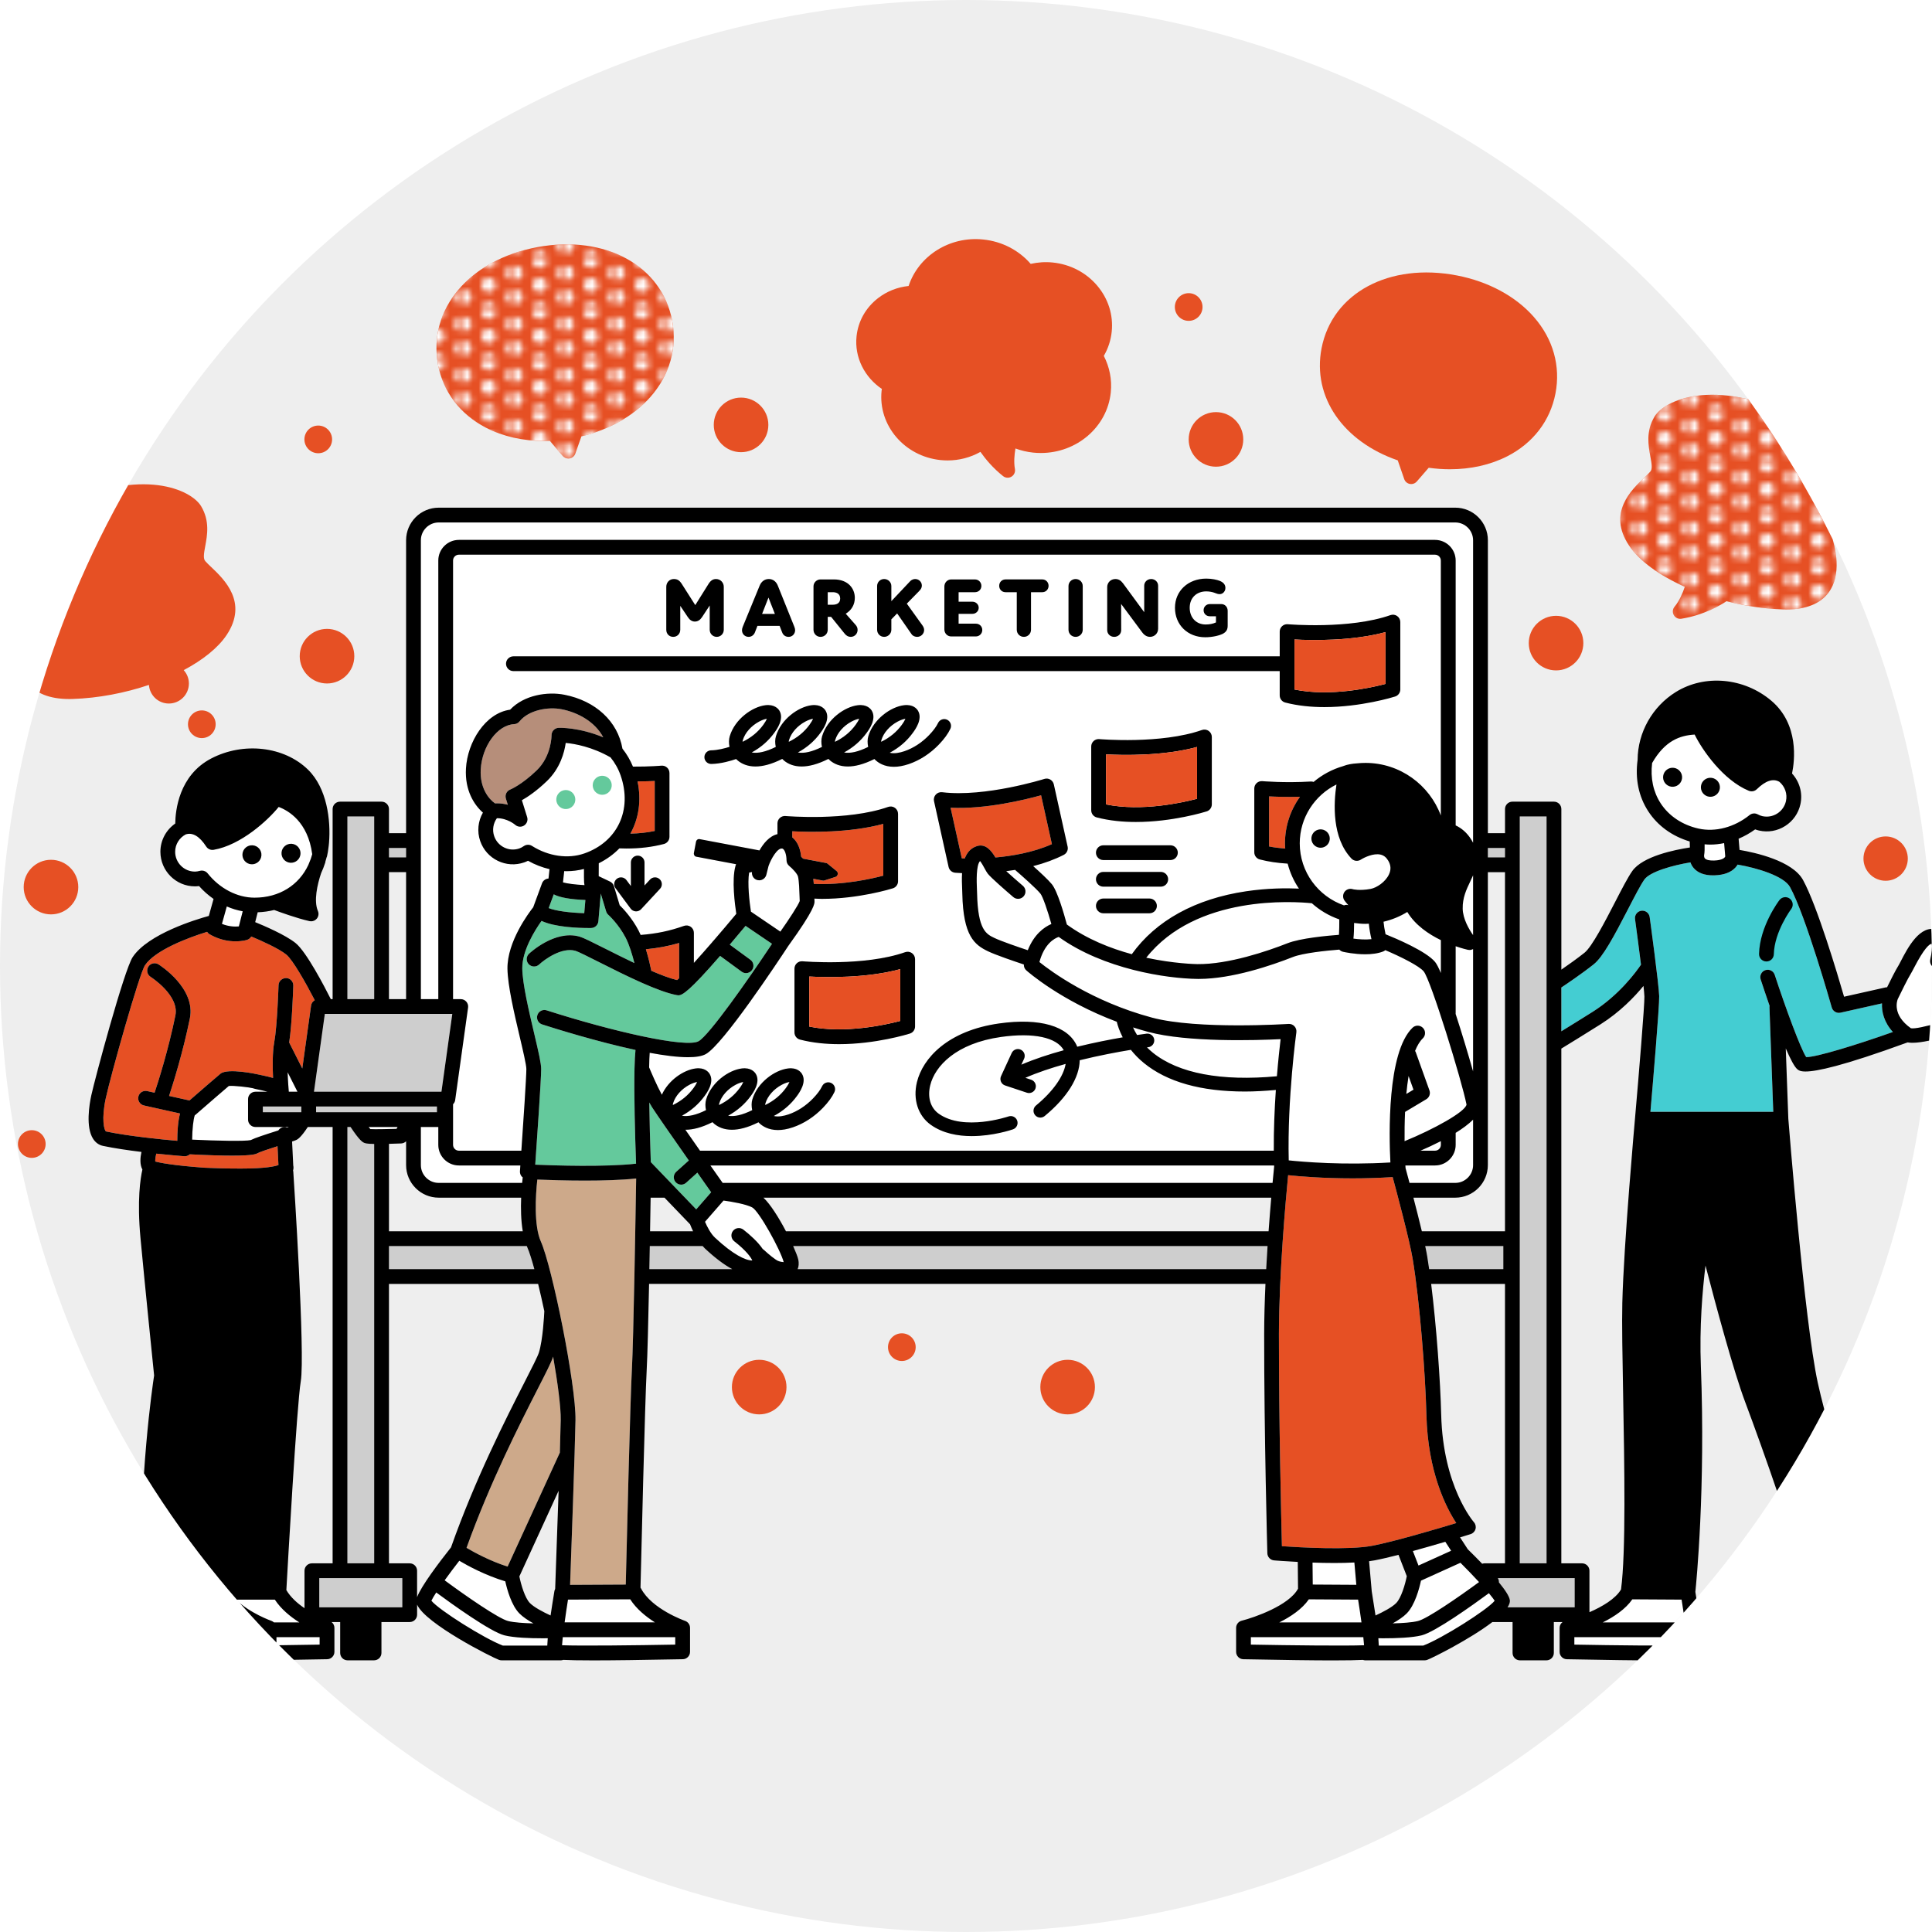 <?xml version="1.0" encoding="UTF-8"?>
<svg xmlns="http://www.w3.org/2000/svg" width="340" height="340" xmlns:xlink="http://www.w3.org/1999/xlink" viewBox="0 0 340 340">
  <defs>
    <style>
      .cls-1 {
        fill: url(#_新規パターンスウォッチ_5);
      }

      .cls-1, .cls-2, .cls-3, .cls-4, .cls-5, .cls-6, .cls-7, .cls-8, .cls-9, .cls-10, .cls-11, .cls-12 {
        stroke-width: 0px;
      }

      .cls-2 {
        fill: #b68e7a;
      }

      .cls-3 {
        fill: #cda98a;
      }

      .cls-4 {
        fill: #eee;
      }

      .cls-13 {
        clip-path: url(#clippath);
      }

      .cls-5 {
        fill: none;
      }

      .cls-6 {
        fill: #fe7d76;
      }

      .cls-7 {
        fill: #44cdd2;
      }

      .cls-14 {
        clip-path: url(#clippath-1);
      }

      .cls-8 {
        fill: #000;
      }

      .cls-9 {
        fill: #64c99c;
      }

      .cls-10 {
        fill: #cecece;
      }

      .cls-11 {
        fill: #fff;
      }

      .cls-12 {
        fill: #e65024;
      }
    </style>
    <clipPath id="clippath">
      <circle class="cls-5" cx="-277.246" cy="170" r="170"/>
    </clipPath>
    <clipPath id="clippath-1">
      <circle class="cls-5" cx="170" cy="170" r="170"/>
    </clipPath>
    <pattern id="_新規パターンスウォッチ_5" data-name="新規パターンスウォッチ 5" x="0" y="0" width="8.504" height="8.504" patternTransform="translate(-6245.27 -584.105)" patternUnits="userSpaceOnUse" viewBox="0 0 8.504 8.504">
      <g>
        <rect class="cls-5" width="8.504" height="8.504"/>
        <path class="cls-11" d="M8.504,7.632c.692,0,1.253-.561,1.253-1.253s-.561-1.253-1.253-1.253-1.253.561-1.253,1.253.561,1.253,1.253,1.253Z"/>
        <path class="cls-11" d="M4.252,9.758c.692,0,1.253-.561,1.253-1.253s-.561-1.253-1.253-1.253-1.253.561-1.253,1.253.561,1.253,1.253,1.253Z"/>
        <path class="cls-11" d="M-0,7.632c.692,0,1.253-.561,1.253-1.253S.692,5.125-0,5.125s-1.253.561-1.253,1.253S-.692,7.632-0,7.632Z"/>
        <path class="cls-11" d="M8.504,3.38c.692,0,1.253-.561,1.253-1.253s-.561-1.253-1.253-1.253-1.253.561-1.253,1.253.561,1.253,1.253,1.253Z"/>
        <path class="cls-11" d="M4.252,5.506c.692,0,1.253-.561,1.253-1.253s-.561-1.253-1.253-1.253-1.253.561-1.253,1.253.561,1.253,1.253,1.253Z"/>
        <path class="cls-11" d="M-0,3.38c.692,0,1.253-.561,1.253-1.253S.692.873-0.0.873s-1.253.561-1.253,1.253S-.692,3.38-0,3.38Z"/>
        <path class="cls-11" d="M4.252,1.254C4.944,1.254,5.505.693,5.505 0s-.561-1.253-1.253-1.253S2.998-.692,2.998 0s.561,1.253,1.253,1.253Z"/>
      </g>
    </pattern>
  </defs>
  <g id="illust">
    <circle class="cls-4" cx="170" cy="170" r="170"/>
    <g class="cls-13">
      <g>
        <g>
          <path class="cls-11" d="M-24.855,139.116c.298.391.597.782.887,1.16,2.282,2.982,4.252,5.558,5.709,7.702,5.631,8.291,16.952,28.406,17.431,29.259.238.422.299.923.172,1.39-.028.097-2.614,9.792.649,18.238.45,1.165.87,2.047,1.232,2.701.382-2.168.905-5.511,1.351-8.583.106-.74.65-1.34,1.375-1.522.148-.037.299-.055.447-.055.577,0,1.131.271,1.483.75.252.342,6.039,8.267,9.004,17.133.488-.4,1.141-1.404.989-3.24-1.246-6.66-5.51-14.464-5.553-14.543-.491-.891-.166-2.011.725-2.501.892-.488,2.013-.165,2.501.725.154.28,3.17,5.799,4.986,11.788.284-.316.606-.676.921-1.042-.79-3.869-2.998-10.371-3.021-10.442-.328-.963.187-2.009,1.149-2.336.964-.332,2.01.187,2.336,1.149.06.174.852,2.511,1.665,5.242.166-1.653.238-3.228.147-3.881-.765-5.409-8.351-11.508-12.884-15.151-.892-.718-1.693-1.363-2.346-1.919-.169-.144-.311-.317-.418-.51-.589-1.068-14.453-26.176-16.392-30.431-.591-1.296-1.952-4.178-3.595-7.624-5.715,1.561-9.537,5.062-10.95,6.541Z"/>
          <g>
            <path class="cls-11" d="M26.207,225.23c3.552,5.043,4.571,8.851,4.377,10.949-1.606.034-2.552-.952-4.177-2.853-.331-.387-.668-.782-1.022-1.172-2.129-2.341-8.749-12.51-12.51-18.644-3.063-4.995-3.732-8.297-3.839-9.943.128-.005.262-.018.386-.016.814,1.766,1.571,3.632,2.169,5.523.412,1.306,1.56,2.105,2.917,2.105.235,0,.477-.024.722-.073.42-.085.831-.265,1.232-.487,3.258,4.974,7.652,11.639,9.744,14.611Z"/>
            <path class="cls-6" d="M2.593,229.227c-1.113-1.315-4.58-6.064-3.844-13.276.712-1.61,1.514-3.285,2.323-4.854.4,1.394.91,2.863,1.53,4.064,2.379,4.609,6.196,10.668,7.45,12.658l.318.506c.345.551,1.559,2.26,2.877,4.091-4.793-1.756-9.121-2.832-10.654-3.19Z"/>
            <path class="cls-11" d="M22.36,236.598c-.81-.479-1.659-.933-2.526-1.368-1.876-2.575-5.766-7.941-6.339-8.856l-.325-.517c-1.234-1.959-4.987-7.915-7.294-12.386-1.121-2.171-1.86-5.646-2.134-7.083.647-1.004,1.22-1.763,1.653-2.14.226,2.325,1.187,6.045,4.34,11.188,3.273,5.337,10.424,16.446,12.925,19.197.329.361.642.726.948,1.086.652.762,1.364,1.581,2.195,2.294-1.02-.21-2.138-.644-3.442-1.416Z"/>
            <path class="cls-8" d="M29.217,223.11c-2.188-3.107-6.971-10.379-10.253-15.394.439-1.044.682-2.288.6-3.715.289-.444,1.082-1.325,1.628-1.931,1.346-1.497,2.739-3.043,3.177-4.469.71-2.298,1.284-7.946,1.007-9.906-.968-6.851-8.944-13.264-14.223-17.507-.75-.603-1.432-1.151-2.011-1.636-1.601-2.899-14.329-25.993-16.101-29.88-1.277-2.8-5.893-12.48-9.444-19.783.84-2.827,1.28-5.846.865-9.387-.891-7.612-4.775-18.491-11.996-20.913l-2.231-5.861c1.907-1.143,3.649-2.61,5.194-4.332.556.103,1.115.171,1.673.171,1.82,0,3.63-.544,5.251-1.598.582-.379,1.118-.82,1.609-1.305,4.881,2.305,10.522,2.657,13.404,2.657,1.058,0,1.743-.046,1.881-.055.786-.058,1.447-.61,1.646-1.372s-.111-1.569-.768-2.003c-.046-.03-4.624-3.092-5.912-7.122-.986-3.086-.563-5.725-.153-8.279.595-3.717,1.212-7.561-2.998-11.314-4.386-3.907-9.283-2.933-12.576-1.159-2.857-4.346-7.178-7.392-12.378-8.698-.015-.005-.036-.012-.05-.017-.004-.001-.007,0-.01-.001-.043-.011-.083-.027-.127-.038-.048-.012-.095-.016-.143-.027-.002-0-.004-.002-.006-.002-.009-.001-.023-.004-.033-.005-10.059-2.338-19.697,2.816-24.446,12.372-1.538-.005-2.978.275-4.229.916-1.574.809-3.638,2.544-4.527,6.222-.6,2.48-.206,5.194,1.082,7.446,1.252,2.188,3.192,3.738,5.49,4.431.432,1.678,1.02,3.295,1.802,4.808,2.805,5.424,7.665,9.211,13.686,10.668.899.217,1.794.365,2.683.465l2.16,6.353c-3.865,2.66-8.018,7.148-11.13,14.705-8.488,5.743-18.782,11.08-21.999,12.708-4.321-3.312-10.444-8.805-11.889-12.176,1.014-1.405,2.793-4.425,3.104-8.604.202-2.744,1.544-4.913,2.621-6.655,1.039-1.681,1.938-3.133,1.578-4.738-.32-1.427-1.588-2.666-3.158-3.082-1.776-.474-3.637.174-5.095,1.775-.854.936-1.476,1.825-1.977,2.538-.355.505-.841,1.198-.966,1.285-.69-.137-2.508-1.895-4.45-7.564-1.867-5.458-4.367-7.846-7.431-7.096-1.28.314-1.95,1.082-2.287,1.671-.759,1.332-.724,3.165.129,6.093-1.88-1.959-3.656-3.761-4.303-4.272-1.328-1.044-3.352-1.014-4.814.072-1.523,1.133-2.025,3.087-1.281,4.977.26.657.941,1.743,1.801,2.98-.898-.423-1.363-.534-1.822-.643-.122-.029-.241-.055-.387-.106-1.345-.469-2.879.235-3.799,1.75-1.101,1.815-.9,3.926.501,5.254.77.729,2.567,2.132,4.32,3.462-1.502.046-2.71.082-2.993.066-1.501-.061-2.7,1.423-3.057,2.91-.462,1.92.389,3.696,2.166,4.525,1.555.725,4.426,1.403,6.732,1.948.935.221,2.082.492,2.479.624.243.191.812.707,1.28,1.129,1.87,1.694,4.633,4.197,7.175,5.454,3.092,4.832,15.26,23.448,20.46,25.391.292.109.715.267,1.569.267,2.168,0,7.131-1.026,19.798-6.44-.676,5.548-1.109,11.603-1.333,18.47-.461,14.105-1.881,21.944-1.895,22.022-.003.016.004.031.001.047-.003.02-.015.037-.018.057-.032.261-3.296,26.303-3.953,47.749-.804,26.352-11.812,59.698-12.952,63.08-.59.716-2.777,3.21-6.031,5.079-1.689.97-6.659,1.726-12.662,1.93-7.139.241-8.38,4.909-8.976,7.153-.072.273-.136.52-.207.73-.201.582-.144,1.22.158,1.797,2.042,3.905,27.217,11.16,30.081,11.974,9.272,2.638,12.826,3.168,14.314,3.168.671,0,.923-.108,1.089-.178.48-.205.851-.602,1.021-1.094.032-.093.777-2.3.822-6.096.075-6.483-.56-15.841-.962-18.689,1.073-3.456,9.043-29.287,14.11-50.341,1.348,3.9,3.35,7.894,6.243,9.769,1.173.761,2.446,1.145,3.756,1.145.642,0,1.293-.093,1.946-.279,8.611-2.462,30.946-14.545,35.014-16.764,2.172.518,9.42,2.367,15.586,5.322.271.26.604.423.96.483.707.36,1.401.729,2.059,1.119,2.382,1.408,4.53,2.093,6.728,2.093,1.224,0,2.464-.212,3.769-.629,1.169-.374,2.073-1.231,2.64-2.407.039-.06.056-.129.087-.193.067-.153.151-.29.205-.453,1.196-3.562-.56-9.196-4.698-15.069ZM26.207,225.23c3.552,5.043,4.571,8.851,4.377,10.949-1.606.034-2.552-.952-4.177-2.853-.331-.387-.668-.782-1.022-1.172-2.129-2.341-8.749-12.51-12.51-18.644-3.063-4.995-3.732-8.297-3.839-9.943.128-.005.262-.018.386-.016.814,1.766,1.571,3.632,2.169,5.523.412,1.306,1.56,2.105,2.917,2.105.235,0,.477-.024.722-.073.42-.085.831-.265,1.232-.487,3.258,4.974,7.652,11.639,9.744,14.611ZM5.661,200.31l-.757.142c-.035.006-.072.025-.108.033.227-1.251.476-2.77.704-4.221.659,1.075,1.393,2.339,2.133,3.715-.199.025-.392.052-.582.082-0,0-.001,0-.001 0-.497.078-.966.166-1.389.248ZM-4.557,214.325c-1.804,1.388-11.235,8.36-22.216,11.097-.296-4.229-.406-15.802-.363-26.999,1.876-2.881,3.275-5.693,3.607-8.46.963-8.028-1.029-19.489-1.115-19.973-.027-.15-.098-.279-.158-.413-.261-6.698-.056-16.133.508-23.645,1.145,1.52,2.168,2.909,2.988,4.116,4.992,7.352,14.905,24.813,16.909,28.36-.602,2.632-2.233,11.539.952,19.786,1.303,3.372,2.66,5.439,4.093,6.214-1.849,2.744-3.691,6.494-5.205,9.917ZM6.082,170.63c.106.194.249.367.418.51.653.556,1.454,1.201,2.346,1.919,4.533,3.644,12.119,9.742,12.884,15.151.091.653.019,2.228-.147,3.881-.813-2.731-1.605-5.068-1.665-5.242-.327-.963-1.372-1.482-2.336-1.149-.963.328-1.477,1.374-1.149,2.336.023.071,2.231,6.573,3.021,10.442-.315.366-.637.726-.921,1.042-1.816-5.989-4.832-11.508-4.986-11.788-.488-.889-1.609-1.213-2.501-.725-.891.49-1.216,1.61-.725,2.501.043.079,4.306,7.883,5.553,14.543.152,1.837-.502,2.84-.989,3.24-2.964-8.867-8.752-16.792-9.004-17.133-.351-.479-.906-.75-1.483-.75-.148,0-.299.018-.447.055-.725.181-1.268.782-1.375,1.522-.447,3.072-.97,6.416-1.351,8.583-.362-.654-.783-1.537-1.232-2.701-3.263-8.446-.676-18.142-.649-18.238.127-.468.066-.968-.172-1.39-.479-.854-11.799-20.968-17.431-29.259-1.457-2.144-3.426-4.72-5.709-7.702-.289-.378-.588-.769-.887-1.16,1.413-1.479,5.235-4.98,10.95-6.541,1.643,3.446,3.004,6.328,3.595,7.624,1.939,4.255,15.803,29.363,16.392,30.431ZM-15.516,129.207c-5.737,1.725-9.708,5.068-11.589,6.944-5.69-7.561-11.95-16.516-13.166-22.963-.77-4.093-.246-7.407,1.401-8.865,1.784-1.577,3.514-2.192,5.279-1.887,1.801.311,5.457,1.986,9.7,9.694l.108.195c.913,1.644,4.837,9.726,8.268,16.882ZM-16.864,69.974c-.382,1.577-1.4,3-2.793,3.908-.701.455-1.454.758-2.221.901,1.443-2.36,2.57-5.039,3.285-7.993.005-.022.008-.045.013-.067 0-.003.003-.005.003-.007.004-.021.006-.04.01-.061.162-.682.296-1.363.407-2.044.267.238.5.495.698.771.848,1.183,1.048,2.728.598,4.593ZM-63.186,63.355c-.824-1.443-1.08-3.175-.699-4.752.451-1.865,1.335-3.147,2.63-3.812.303-.155.63-.277.978-.366-.211.653-.406,1.317-.575,2-.006.021-.013.041-.019.062-.001.005-.001.01-.003.015-.005.02-.012.038-.017.058-.703,2.907-.926,5.815-.722,8.619-.621-.479-1.155-1.095-1.572-1.824ZM-44.538,81.51c-5.039-1.219-8.94-4.255-11.281-8.78-2.057-3.976-2.676-8.783-1.816-13.688,1.107.117,2.644.234,4.436.234,4.552,0,10.66-.763,15.037-4.163,3.253,7,11.854,10.972,15.537,12.397-3.233,10.495-12.217,16.348-21.913,14ZM-38.808,85.622c1.975-.153,3.895-.581,5.717-1.276l1.472,3.866c-1.384.222-3.398.719-5.693,1.813l-1.496-4.403ZM-49.705,111.944c5.386-17.259,15.974-19.81,19.257-20.178,6.236.105,10.397,10.874,11.252,18.164.142,1.218.151,2.348.083,3.439-.668-1.34-1.18-2.345-1.451-2.833l-.101-.183c-3.801-6.907-7.939-10.791-12.296-11.548-2.904-.501-5.71.425-8.348,2.758-2.668,2.36-3.608,6.845-2.58,12.306,1.553,8.242,9.57,18.931,16.296,27.729-.923,8.793-1.265,21.914-.799,30.018-7.295,1.779-23.13.303-28.588-.285.461-3.176,1.303-10.167,1.643-20.626.53-16.222,2.215-27.814,5.633-38.762ZM-53.66,112.303c-.621,2.091-1.182,4.21-1.687,6.379-.966-1.659-1.804-3.001-2.38-3.898,1.344-.797,2.709-1.627,4.067-2.481ZM-77.762,134.84c-3.101-1.159-12.938-14.952-18.933-24.375-.199-.314-.49-.56-.831-.707-2.115-.9-4.978-3.494-6.688-5.043-1.126-1.021-1.602-1.444-2.046-1.674-.481-.248-1.209-.43-3.337-.934-2.031-.48-4.811-1.137-6.026-1.703-.115-.053-.153-.094-.155-.094-.024-.064-.001-.196.042-.322,1.915-.029,6.745-.201,7.829-.241.784-.028,1.464-.549,1.694-1.3.23-.75-.042-1.563-.674-2.026-1.861-1.36-6.958-5.144-8.196-6.316-.03-.028-.058-.055-.05-.187.012-.18.091-.361.176-.495.057.014.113.028.172.042.679.163,1.706.408,8.966,5.135.761.494,1.764.36,2.372-.31.606-.674.633-1.688.064-2.392-3.14-3.883-6.654-8.574-7.099-9.701-.173-.441-.05-.573-.01-.617.133-.142.362-.188.398-.188.935.736,6.234,6.329,9.357,9.68.587.629,1.531.77,2.274.336.743-.433,1.089-1.322.83-2.144,0,0-1.671-5.31-2.26-7.253-.703-2.321-.625-3.184-.57-3.432.657-.152,1.88,1.275,3.058,4.714,1.12,3.272,2.342,5.728,3.65,7.409-1.684,1.262-3.725,3.506-4.162,7.165-.12,1.01.6,1.927,1.61,2.047.075.008.148.012.221.012.918,0,1.714-.688,1.826-1.623.366-3.065,2.475-4.611,3.538-5.205.177.06.351.141.53.177,2.4.494,3.679-1.328,4.699-2.782.465-.661.99-1.411,1.685-2.175.336-.368.845-.788,1.346-.711.273.043.48.219.566.331-.098.403-.668,1.324-1.093,2.01-1.22,1.973-2.892,4.676-3.162,8.319-.329,4.444-2.815,7.236-2.833,7.257-.409.441-.577,1.055-.447,1.645,1.3,5.936,13.107,14.798,14.448,15.79.553.408,1.289.474,1.906.172.413-.203,5.71-2.816,12.158-6.493.907,1.41,2.623,4.176,4.422,7.568-.216,1.184-.414,2.393-.602,3.621-9.327,4.059-18.59,7.605-20.665,7.012ZM-96.403,294.231c4.032-.136,11.261-.629,14.372-2.417,2.833-1.626,4.941-3.623,6.149-4.92,2.196,1.37,6.754,3.656,13.181,4.061.314,3.009.72,9.396.786,14.603-3.331-.927-9.887-2.754-17.485-4.882-5.462-1.53-13.669-4.591-18.213-6.335.37-.054.766-.095,1.21-.11ZM-62.231,311.598c-1.542-.21-4.988-.874-12.234-2.934-13.818-3.93-24.996-8.177-27.501-9.928.007-.029.015-.057.022-.086.163-.614.331-1.233.592-1.807,3.239,1.27,14.037,5.441,20.959,7.379,8.403,2.352,15.521,4.336,18.424,5.144-.062.906-.162,1.664-.263,2.231ZM2.593,229.227c-1.113-1.315-4.58-6.064-3.844-13.276.712-1.61,1.514-3.285,2.323-4.854.4,1.394.91,2.863,1.53,4.064,2.379,4.609,6.196,10.668,7.45,12.658l.318.506c.345.551,1.559,2.26,2.877,4.091-4.793-1.756-9.121-2.832-10.654-3.19ZM22.36,236.598c-.81-.479-1.659-.933-2.526-1.368-1.876-2.575-5.766-7.941-6.339-8.856l-.325-.517c-1.234-1.959-4.987-7.915-7.294-12.386-1.121-2.171-1.86-5.646-2.134-7.083.647-1.004,1.22-1.763,1.653-2.14.226,2.325,1.187,6.045,4.34,11.188,3.273,5.337,10.424,16.446,12.925,19.197.329.361.642.726.948,1.086.652.762,1.364,1.581,2.195,2.294-1.02-.21-2.138-.644-3.442-1.416Z"/>
          </g>
        </g>
        <g>
          <circle class="cls-12" cx="34.835" cy="149.994" r="6.803"/>
          <circle class="cls-12" cx="21.423" cy="49.064" r="3.451"/>
          <path class="cls-12" d="M42.405,91.801c-5.51-3.727-9.249-7.695-9.286-7.735-.448-.48-1.122-.681-1.766-.535-.642.152-1.154.633-1.343,1.266l-.461,1.544c-.033.078-.09.143-.112.226l-.432,1.595-.263.881c-.008.03-.017.062-.025.093-.026.106-.081.338-.152.653l-7.248,26.796c-.683-.321-1.423-.596-2.17-.798-5.786-1.567-14.037,1.249-15.617,7.087-1.151,4.252,2.111,7.524,5.929,8.557,1.256.339,2.565.51,3.877.51,5.575,0,11.2-3.087,12.925-9.457l5.374-19.867c5.78,2.012,13.01,6.239,13.479,14.882.046.854.672,1.562,1.513,1.712.109.019.219.029.327.029.722,0,1.393-.426,1.688-1.108,3.594-8.289,2.63-20.331-6.236-26.329Z"/>
          <path class="cls-12" d="M37.943,186.915c-.502,0-1.002-.203-1.365-.606-.682-.754-.624-1.919.13-2.601l11.639-10.53c.752-.683,1.916-.627,2.601.13.682.754.624,1.919-.13,2.601l-11.639,10.53c-.353.32-.794.476-1.235.476Z"/>
          <path class="cls-12" d="M42.56,195.133c-.866,0-1.638-.613-1.807-1.495-.192-.999.463-1.963,1.462-2.154l14.083-2.696c.988-.205,1.963.462,2.154,1.462.192.999-.463,1.963-1.462,2.154l-14.083,2.696c-.116.024-.232.033-.347.033Z"/>
          <path class="cls-12" d="M55.957,207.566c-.124,0-.252-.012-.379-.039l-13.721-2.88c-.996-.209-1.634-1.185-1.425-2.18s1.181-1.629,2.18-1.425l13.721,2.88c.996.209,1.634,1.185,1.425,2.18-.183.869-.948,1.464-1.801,1.464Z"/>
        </g>
      </g>
    </g>
    <g class="cls-14">
      <g>
        <g>
          <path class="cls-11" d="M303.623,150.677c0,.005-.001.01-.002.015,0-.012,0-.019.001-.019,0,0,.001.002.001.005Z"/>
          <path class="cls-11" d="M303.617,150.708c-.06.247-.524.678-1.935.732-.808.029-1.406-.104-1.643-.368-.19-.212-.148-.547-.148-.547.098-.527.108-1.28.091-1.942.319.025.638.052.959.052.828,0,1.657-.094,2.479-.26l.197,2.333Z"/>
          <path class="cls-11" d="M292.24,141.358c-1.31-2.02-1.813-4.446-1.496-7.079,2.267-3.953,4.907-4.854,7.486-5.01,1.309,2.678,4.993,8.021,9.53,9.894.16.066.329.099.496.099.333,0,.661-.128.909-.37,1.549-1.515,2.886-1.946,3.986-1.302.966.823,1.435,2.12,1.149,3.394-.203.909-.748,1.685-1.534,2.186-.784.497-1.715.661-2.622.459-.254-.057-.519-.16-.838-.326-.459-.242-1.017-.184-1.417.14-2.666,2.148-6.024,3.035-8.986,2.372-2.847-.637-5.212-2.22-6.663-4.455Z"/>
          <path class="cls-11" d="M244.689,204.575c-8.267.5-15.281-.093-17.895-.367-.262-10.835,1.326-22.418,1.343-22.538.054-.387-.07-.778-.337-1.065-.265-.285-.644-.435-1.037-.411-.158.011-16.031,1.03-24.01-1.103-10.611-2.839-17.804-8.156-19.834-9.785.878-3.218,2.612-4.158,3.397-4.426,7.916,5.688,19,7.326,24.392,7.391.085.001.169.002.254.002,5.896,0,12.886-2.404,16.559-3.853,1.758-.692,5.813-1.122,8.176-1.304.174.184.395.322.648.38.285.065,2.01.441,3.904.441,1.084,0,2.224-.124,3.18-.499.137-.054.254-.136.361-.227,2.675,1.134,5.955,2.765,6.758,3.738,1.268,1.558,6.699,19.197,7.537,23.436-.207,1.284-5.801,4.363-10.905,6.444-.016-1.601.006-3.363.089-5.151l3.732-2.23c.533-.318.767-.97.557-1.555l-2.424-6.761c-.025-.069-.074-.118-.109-.18.378-.935.827-1.698,1.361-2.214.517-.499.531-1.321.033-1.838-.497-.517-1.321-.531-1.838-.033-4.491,4.333-4.136,18.972-3.894,23.706Z"/>
          <path class="cls-11" d="M80.828,274.666c1.527.905,4.597,2.57,8.095,3.624.31,1.411,1.073,4.218,2.48,5.646.615.625,1.531,1.227,2.476,1.755-1.692-.041-3.429-.156-4.474-.421-1.66-.418-7.337-4.34-11.156-7.162.787-1.095,1.686-2.293,2.579-3.442Z"/>
          <polygon class="cls-10" points="70.8 282.858 65.825 282.858 61.163 282.858 56.187 282.858 56.187 277.722 59.835 277.722 67.152 277.722 70.8 277.722 70.8 282.858"/>
          <path class="cls-11" d="M44.122,200.639c-.934.221-5.901.132-10.309-.081.026-1.862.208-3.564.466-4.292.032-.023.069-.032.099-.059,2.029-1.765,5.082-4.413,5.89-5.093.839-.102,3.66.239,4.219.393.2.077.458.134,1.02.252.339.071,1.021.217,1.577.367h-2.13c-.718,0-1.3.582-1.3,1.3v3.608c0,.718.582,1.3,1.3,1.3h5.884c-.089.031-.193.066-.321.108-.168-.067-.348-.105-.538-.095-.427.021-.778.259-.999.59-2.368.754-4.123,1.326-4.857,1.702Z"/>
          <path class="cls-11" d="M230.332,281.454l8.673.052c.215,1.352.42,2.737.594,4.009h-14.463c2.002-1.001,4.016-2.346,5.197-4.061Z"/>
          <path class="cls-11" d="M247.558,283.936c1.446-1.468,2.215-4.401,2.508-5.769l6.948-3.147c1.13,1.124,2.276,2.315,3.275,3.399-3.803,2.791-9.133,6.447-10.733,6.85-1.045.265-2.783.38-4.475.421.945-.527,1.862-1.13,2.477-1.755Z"/>
          <polygon class="cls-10" points="272.169 275.123 267.454 275.123 267.454 152.186 267.454 147.927 267.454 143.682 272.169 143.682 272.169 275.123"/>
          <rect class="cls-10" x="261.839" y="149.227" width="3.015" height="1.659"/>
          <path class="cls-11" d="M247.887,189.356l.864,2.409-1.263.754c.102-1.088.233-2.154.399-3.164Z"/>
          <path class="cls-11" d="M247.352,205.569c-.01-.15-.02-.304-.03-.467h5.223c1.999,0,3.626-1.627,3.626-3.626v-2.113c1.19-.736,2.267-1.521,3.069-2.325v7.994c0,1.73-1.407,3.139-3.138,3.139h-8.05c-.347-1.302-.607-2.26-.7-2.602Z"/>
          <path class="cls-11" d="M249.983,202.502c1.093-.47,2.34-1.042,3.588-1.682v.656c0,.565-.461,1.026-1.026,1.026h-2.562Z"/>
          <path class="cls-11" d="M243.833,164.415c-.176-.8-.299-1.569-.358-2.208,1.502-.346,2.909-.934,4.187-1.717,1.394,2.317,3.756,3.911,5.909,4.957v5.79c-.399-.931-.748-1.617-1.019-1.944-1.567-1.898-6.906-4.15-8.719-4.878Z"/>
          <path class="cls-11" d="M241.357,165.278c-1.028.121-2.235.031-3.179-.098.091-.809.12-1.781.12-2.757.654.093,1.317.158,1.996.158.203,0,.4-.022.601-.03.086.961.275,1.94.462,2.728Z"/>
          <path class="cls-11" d="M235.635,164.514c-2.098.157-6.8.593-9.067,1.487-3.549,1.398-10.372,3.72-15.828,3.67-.298-.004-4.12-.073-9.022-1.128,8.777-11.133,26.055-9.906,29.148-9.587,1.391,1.246,3.025,2.221,4.827,2.842.009.995-.011,1.98-.058,2.716Z"/>
          <path class="cls-11" d="M237.828,151.087c.433.456,1.131.537,1.656.194.533-.347,2.199-1.182,3.469-.886.567.132.998.472,1.355,1.068.471.789.517,1.572.141,2.394-.614,1.347-2.177,2.39-3.272,2.584-1.998.357-3.11.044-3.112.043-.54-.171-1.13.021-1.458.483-.329.461-.321,1.083.019,1.535.074.098.311.405.666.799-.106-.028-.209-.064-.323-.064-.016,0-.031,0-.046.001-.143.005-.274.048-.401.095-4.525-1.569-7.789-5.864-7.789-10.917,0-4.543,2.641-8.472,6.463-10.36-.504,3.339-.815,9.388,2.631,13.028Z"/>
          <path class="cls-12" d="M226.133,148.419c0,.31.027.613.046.918-.992-.081-1.954-.194-2.846-.376v-8.807c1.23.063,3.168.124,5.438.064-1.654,2.317-2.638,5.144-2.638,8.201Z"/>
          <path class="cls-11" d="M256.17,178.369v-11.848c1.191.412,2.041.605,2.165.632.093.019.185.029.277.029.221,0,.436-.058.627-.163v21.54c-.852-3.013-1.971-6.747-3.079-10.142.001-.017.01-.031.01-.049Z"/>
          <path class="cls-11" d="M259.24,164.564c-.706-.983-1.793-2.86-1.831-4.63-.043-1.945.656-3.405,1.332-4.817.168-.351.339-.711.499-1.08v10.527Z"/>
          <path class="cls-11" d="M253.571,143.54c-1.995-5.407-7.185-9.28-13.276-9.28-.465,0-.923.026-1.377.07-.947.053-1.795.207-2.463.464-.012.005-.022.013-.033.018-1.954.557-3.737,1.517-5.249,2.794-.147-.046-.302-.077-.468-.071-4.633.275-8.518-.06-8.556-.064-.371-.028-.724.09-.993.336-.269.246-.422.595-.422.959v11.227c0,.592.4,1.109.974,1.258,1.496.389,3.146.629,4.898.733.414,1.589,1.084,3.075,1.986,4.397-2.268-.1-5.582-.082-9.297.469-8.934,1.325-15.883,5.155-20.118,11.074-3.765-1.023-7.881-2.648-11.427-5.223-.479-1.794-1.646-5.873-2.643-7.093-.642-.784-2.14-2.165-3.281-3.183,1.98-.512,3.781-1.171,5.378-1.986.527-.27.807-.861.679-1.44l-2.429-10.962c-.079-.356-.305-.663-.62-.845-.316-.183-.695-.226-1.042-.113-.102.032-10.415,3.258-17.994,2.341-.425-.048-.836.105-1.119.418s-.398.742-.307,1.154l2.565,11.58c.123.554.591.964,1.156,1.014.027.003.468.04,1.213.069-.057.993-.017,1.994.018,2.853.012.286.022.55.027.783.162,7.434,2.144,8.981,4.527,10.122,1.367.656,4.698,1.788,6.301,2.321-.016.385.129.761.421,1.022.282.253,6.089,5.36,15.934,9.056.157.657.467,1.627,1.047,2.741-2.188.377-5.022.925-8.008,1.657-.016-.038-.026-.077-.042-.115-1.558-3.536-6.54-4.99-13.676-3.989-9.129,1.281-13.469,6.17-14.485,10.317-.745,3.036.184,5.916,2.422,7.516,2.137,1.526,4.776,1.996,7.215,1.996,3.759,0,7.039-1.115,7.261-1.192.626-.218.957-.9.74-1.526s-.898-.958-1.526-.741c-.08.025-7.879,2.667-12.295-.489-1.443-1.031-1.999-2.897-1.485-4.991.829-3.384,4.546-7.396,12.488-8.512,5.701-.799,9.775.076,11.016,2.34-2.579.707-5.171,1.552-7.467,2.542l.483-1.047c.277-.602.015-1.315-.588-1.592-.601-.278-1.315-.014-1.592.588l-1.873,4.065c-.143.31-.146.666-.011.98.135.312.398.554.722.661l3.833,1.275c.126.042.254.061.379.061.503,0,.972-.318,1.139-.821.209-.629-.131-1.309-.76-1.518l-1.024-.341c2.145-.945,4.61-1.759,7.093-2.448-.366,2.183-2.219,4.843-5.221,7.321-.512.422-.584,1.179-.162,1.69.421.512,1.178.584,1.69.162,3.963-3.271,6.119-6.777,6.165-9.819,3.453-.85,6.735-1.456,9.003-1.831.613.771,1.358,1.557,2.285,2.315,4.087,3.342,10.052,5.022,17.787,5.022,1.719,0,3.551-.107,5.443-.274-.224,3.263-.386,6.976-.361,10.687h-100.978c-.861-1.229-1.748-2.498-2.579-3.691.022 0.0.04.005.063.005,1.23,0,2.779-.361,4.71-1.332.11.11.218.221.343.322.681.547,1.672,1.011,3.073,1.011,1.223,0,2.761-.355,4.678-1.315.045.047.086.096.134.142.55.529,1.596,1.226,3.289,1.226.746,0,1.618-.135,2.629-.479,1.932-.657,3.762-1.844,5.29-3.431.935-.971,1.617-1.906,2.027-2.781.281-.6.022-1.315-.578-1.596-.601-.282-1.315-.021-1.596.578-.293.626-.84,1.363-1.582,2.134-1.265,1.312-2.764,2.289-4.335,2.824-.783.266-1.767.479-2.584.276,1.654-.882,3.019-2.06,4.076-3.519.434-.599,1.754-2.421.901-3.867-.212-.359-.883-1.178-2.468-.98-2.321.282-5.384,2.448-6.282,5.455-.159.531-.17,1.2-.025,1.884-1.722.856-3.19,1.195-4.237.976,1.612-.876,2.947-2.037,3.984-3.469.434-.599,1.753-2.421.901-3.866-.212-.36-.88-1.175-2.47-.98-2.321.282-5.382,2.448-6.28,5.454-.164.548-.176,1.213-.03,1.887-1.72.854-3.187,1.187-4.231.974,1.612-.876,2.947-2.037,3.983-3.469.434-.599,1.753-2.421.901-3.866-.212-.359-.875-1.181-2.469-.98-2.101.255-4.791,2.061-5.952,4.628-.92-1.689-1.936-4.09-2.235-4.809.017-1.105.048-1.983.096-2.572,2.533.47,4.884.774,6.733.774,1.372,0,2.468-.167,3.157-.557,3.047-1.724,12.563-16.075,14.491-19.012,4.704-6.509,4.646-7.492,4.622-7.912-.007-.119-.013-.267-.019-.431.449.018.9.047,1.343.047,6.485,0,12.203-1.774,12.471-1.858.541-.171.909-.673.909-1.24v-11.861c0-.422-.204-.817-.549-1.06-.343-.244-.784-.303-1.183-.166-7.204,2.532-17.97,1.615-18.075,1.606-.363-.031-.724.089-.993.336-.269.246-.422.594-.422.959v1.893c-1.441.337-2.494,1.679-3.168,2.866l-10.546-1.99c-.283-.053-.561.158-.621.472l-.369,1.955c-.059.315.122.613.406.666l7.022,1.325c-.059.123-.092.238-.119.333-.672,2.407-.103,6.756.151,8.396-1.326,1.594-2.7,3.215-4.011,4.73-.042.043-.095.07-.131.12-.015.021-.017.046-.031.068-1.187,1.37-2.314,2.646-3.292,3.72v-5.292c0-.422-.204-.817-.549-1.06-.344-.245-.784-.303-1.183-.166-2.559.901-4.803,1.368-7.635,1.596-.112-.254-.227-.502-.348-.734-1.174-2.255-2.713-3.878-3.341-4.49l-1.015-3.366c-.106-.351-.354-.641-.685-.799l-1.993-.95c-.002-.597.002-1.425.01-2.274,1.4-.695,2.617-1.582,3.63-2.625.416.014.831.028,1.232.028,2.398,0,4.529-.259,6.606-.797.573-.149.974-.666.974-1.259v-11.229c0-.367-.155-.718-.428-.964s-.639-.364-1.002-.33c-.021.002-1.984.185-4.995.167-.478-1.16-1.102-2.218-1.85-3.16-.824-4.787-4.702-8.409-10.223-9.49-2.942-.578-7.082.026-9.546,2.633-4.36.597-7.51,5.695-7.769,10.354-.215,3.847,1.445,6.401,2.986,7.757-.852,1.49-1.067,3.308-.476,5.006.534,1.536,1.633,2.772,3.094,3.481,1.463.71,3.111.807,4.646.273.227-.079.447-.173.669-.286,1.221.686,2.498,1.176,3.789,1.478l-.18,1.651c-.5.029-.96.346-1.144.846l-1.548,4.209c-.787.997-4.586,6.056-4.532,10.805.034,2.962,1.216,7.977,2.165,12.005.57,2.423,1.161,4.928,1.161,5.66,0,1.459-.546,9.554-.88,14.369h-10.995c-.565,0-1.026-.461-1.026-1.026v-7.148c.19-.193.331-.437.37-.722l2.273-16.295c.053-.373-.06-.749-.307-1.033-.247-.283-.605-.446-.981-.446h-1.356v-77.193c0-.565.461-1.026,1.026-1.026h171.784c.565,0,1.026.461,1.026,1.026v44.901Z"/>
          <path class="cls-11" d="M180.874,167.224c-1.596-.532-4.678-1.583-5.877-2.159-1.429-.684-2.906-1.392-3.047-7.832-.006-.248-.017-.529-.029-.833-.048-1.175-.169-4.126.554-4.873.273.331.627.981.797,1.294.196.36.366.672.545.91.528.703,3.326,3.126,4.505,4.135.545.468,1.366.401,1.833-.142.467-.546.403-1.366-.142-1.833-1.008-.863-2.113-1.835-2.933-2.581.536-.067,1.063-.142,1.578-.226.02.019.028.045.049.063.963.828,3.628,3.179,4.386,4.106.43.526,1.266,2.983,1.934,5.354-1.256.542-3.023,1.779-4.153,4.617Z"/>
          <path class="cls-12" d="M175.176,150.903c-.686-1.166-1.714-2.497-3.257-2.003-1.098.349-1.75,1.157-2.133,2.168-.186-.005-.371-.011-.525-.018l-1.972-8.899c6.142.287,13.044-1.394,15.924-2.194l1.905,8.596c-3.305,1.477-7.058,2.095-9.944,2.351Z"/>
          <path class="cls-9" d="M122.523,212.83l-7.995-8.322c-.127-3.599-.221-7.273-.268-10.485.169.306.336.592.498.847.678,1.071,3.743,5.468,6.465,9.353l-2.216,1.99c-.534.479-.579,1.302-.099,1.835.256.286.611.432.967.432.31,0,.62-.109.868-.333l1.982-1.78c1.014,1.444,1.883,2.679,2.426,3.451l-2.629,3.014Z"/>
          <path class="cls-3" d="M95.177,218.472c-1.225-2.739-.941-8.042-.616-10.888,1.898.079,5.036.183,8.394.183,3.094,0,6.358-.092,9-.37-.096,6.015-.467,28.477-.751,33.593-.296,5.349-.933,31.693-1.08,37.867l-9.797.049c.188-5.172.855-23.744.95-28.952.112-6.21-4.113-27.041-6.1-31.481Z"/>
          <polygon class="cls-10" points="57.164 178.431 79.596 178.431 77.686 192.126 55.253 192.126 57.164 178.431"/>
          <rect class="cls-10" x="46.252" y="194.726" width="6.774" height="1.009"/>
          <polygon class="cls-10" points="72.21 195.735 62.4 195.735 55.626 195.735 55.626 194.726 76.894 194.726 76.894 195.735 72.21 195.735"/>
          <path class="cls-11" d="M65.176,198.7c-.082-.094-.183-.218-.295-.365h5.083l-.185.321c-1.87.06-3.861.089-4.604.044Z"/>
          <path class="cls-11" d="M27.177,281.512h10.997c1.101,1.68,2.74,3.007,4.31,4.002h-15.899c.173-1.269.378-2.652.593-4.002Z"/>
          <path class="cls-11" d="M48.652,288.114h7.599v1.312c-2.327.043-4.981.085-7.599.116v-1.427Z"/>
          <path class="cls-10" d="M61.135,275.123v-76.788h.56c1.623,2.456,2.135,2.674,2.419,2.794.157.066.399.165,1.737.19v73.804h-4.717Z"/>
          <path class="cls-11" d="M74.065,198.334h3.069v3.142c0,1.999,1.627,3.626,3.626,3.626h10.814c-.043.611-.07.982-.071,1.006-.024.348.091.691.321.952.047.054.113.083.168.128-.033.284-.068.616-.103.984h-14.685c-1.73,0-3.139-1.408-3.139-3.139v-6.698Z"/>
          <path class="cls-9" d="M95.299,162.061c2.384,1.119,6.494,1.255,8.329,1.255.146,0,.279-.001.396-.002.669-.008,1.223-.521,1.28-1.188l.421-4.872.947,3.139c.069.23.203.438.382.597.018.017,1.794,1.614,3.042,4.012.651,1.25,1.183,3.031,1.55,4.484-1.808-.859-3.595-1.759-5.094-2.514-2.522-1.27-3.87-1.942-4.556-2.14-4.31-1.243-8.712,2.836-8.896,3.011-.522.491-.546,1.312-.055,1.835.491.521,1.313.55,1.837.058.965-.902,3.992-3.1,6.396-2.405.483.14,2.324,1.066,4.104,1.964,2.298,1.158,5.044,2.539,7.626,3.681.014.006.027.013.042.018,2.292,1.012,4.454,1.833,6.052,2.13.092.017.185.034.291.034.689,0,1.946-.734,7.332-6.938l3.8,2.782c.231.17.5.251.767.251.4,0,.795-.184,1.05-.532.424-.579.299-1.393-.281-1.816l-3.636-2.662c.843-.99,1.766-2.088,2.782-3.308l4.655,3.16c-4.31,6.498-11.076,16.097-12.913,17.138-2.224,1.259-15.349-1.77-26.744-5.427-.681-.223-1.415.156-1.635.84s.156,1.416.84,1.635c2.26.726,9.613,3.026,16.428,4.493-.087.832-.143,1.954-.173,3.272-.003.04-.004.077-.002.117-.102,4.607.09,11.507.276,16.624-5.502.616-14.406.32-17.746.177.275-3.897,1.046-14.998,1.046-16.831,0-.986-.444-2.921-1.23-6.256-.92-3.905-2.064-8.765-2.096-11.44-.036-3.144,2.215-6.726,3.39-8.377Z"/>
          <path class="cls-12" d="M112.195,137.517c1.239-.005,2.272-.043,3.025-.083v8.804c-1.353.284-2.762.432-4.285.469,1.483-2.661,1.966-5.861,1.26-9.19Z"/>
          <path class="cls-2" d="M84.602,135.393c.23-4.11,2.97-7.826,5.865-7.952.372-.017.72-.191.954-.481,1.629-2.017,5.032-2.608,7.4-2.147,2.772.543,5.829,2.106,7.342,4.94-4.243-1.767-7.672-1.68-7.847-1.668-.705.024-1.263.613-1.254,1.319,0,.036.012,3.651-2.626,6.184-2.681,2.573-4.611,3.344-4.623,3.349-.645.242-.989.945-.784,1.603l.338,1.086c-.565-.153-1.194-.253-1.875-.253-.122,0-.246.003-.372.01-1.09-.741-2.702-2.699-2.519-5.99Z"/>
          <path class="cls-11" d="M87.442,143.99c1.853-.015,3.195,1.141,3.203,1.148.247.228.562.344.881.344.24,0,.481-.066.695-.201.497-.315.721-.924.546-1.485l-.926-2.972c.984-.554,2.548-1.586,4.396-3.36,2.349-2.254,3.089-5.07,3.32-6.723,1.599.15,4.657.69,7.889,2.547.748.925,1.36,1.983,1.773,3.17,2.103,6.046-.528,11.695-6.399,13.738-2.869.995-6.307.501-9.199-1.328-.212-.135-.453-.201-.694-.201-.255,0-.51.074-.73.224-.294.199-.547.333-.797.42-.877.305-1.818.249-2.655-.156-.838-.407-1.468-1.116-1.774-1.996-.379-1.09-.177-2.267.471-3.167Z"/>
          <path class="cls-9" d="M97.448,157.39c1.06.558,2.921.891,5.57.992l-.2,2.322c-2.451-.062-5.035-.391-6.26-.896l.89-2.418Z"/>
          <path class="cls-11" d="M99.703,153.314c1.039,0,2.068-.131,3.068-.391-.006,1.003-.005,2.051.022,2.352.013.129.036.301.066.492-1.584-.085-3.036-.269-3.784-.479l.217-1.987c.137.004.274.014.411.014Z"/>
          <path class="cls-11" d="M119.52,172.157c-.138.127-.263.239-.366.321-1.218-.287-2.813-.892-4.53-1.634-.17-.826-.495-2.278-.957-3.789,2.089-.206,3.956-.549,5.849-1.105v6.189c0,.006.004.011.004.018Z"/>
          <path class="cls-11" d="M143.212,155.549c-.021-.308-.048-.61-.081-.896l1.688.319c.078.015.159.009.237-.015l1.984-.638c.423-.136.537-.742.193-1.023l-1.615-1.317c-.063-.051-.137-.086-.215-.101l-4.066-.767c-.123-.124-.242-.24-.348-.338-.112-1.269-.576-2.632-1.565-3.412v-1.069c2.985.16,10.094.312,16.023-1.302v9.115c-2.007.533-7.044,1.684-12.234,1.444Z"/>
          <path class="cls-11" d="M137.662,149.331c.451.1.754,1.144.754,2.056,0,.392.178.764.482,1.011.574.466,1.431,1.38,1.545,1.882.181.796.231,2.402.265,3.466.011.318.019.602.03.826-.262.727-1.828,3.137-3.407,5.38l-5.179-3.517c-.262-1.702-.638-5.015-.315-6.876.135-.033.309-.065.5-.095-.076.64.311,1.254.953,1.415.106.027.212.04.316.04.582,0,1.112-.395,1.26-.985l.384-1.536c.422-1.216,1.572-3.244,2.412-3.066Z"/>
          <path class="cls-11" d="M127.174,208.171c-.513-.729-1.276-1.813-2.158-3.069h99.205c.002.071.003.143.006.214-.029.282-.133,1.3-.277,2.856h-96.776Z"/>
          <path class="cls-11" d="M224.713,189.404c-9.797.913-17.327-.509-21.825-4.141-.385-.311-.726-.626-1.043-.942.141-.019.226-.03.237-.032.657-.083,1.122-.684,1.039-1.342-.084-.657-.692-1.121-1.341-1.039-.115.015-.718.092-1.676.236-.295-.475-.528-.926-.708-1.336.872.278,1.763.545,2.687.792,6.948,1.858,18.975,1.481,23.283,1.273-.17,1.422-.422,3.726-.652,6.529Z"/>
          <path class="cls-11" d="M126.535,194.471c.001-.113.016-.216.04-.299.385-1.286,1.457-2.506,2.869-3.263.579-.31,1.053-.446,1.361-.492-.093.225-.273.567-.624,1.051-.917,1.266-2.14,2.272-3.647,3.003Z"/>
          <path class="cls-11" d="M134.667,194.468c-.001-.121.012-.224.033-.296.385-1.286,1.458-2.506,2.87-3.263.578-.31,1.052-.446,1.36-.492-.093.225-.273.567-.624,1.051-.915,1.264-2.136,2.269-3.64,3Z"/>
          <path class="cls-11" d="M118.408,194.472c.001-.114.016-.217.04-.3.385-1.286,1.458-2.506,2.869-3.263.579-.31,1.053-.446,1.361-.492-.093.225-.273.567-.624,1.051-.917,1.266-2.14,2.272-3.647,3.004Z"/>
          <rect class="cls-10" x="68.452" y="149.227" width="3.014" height="1.659"/>
          <polygon class="cls-10" points="65.852 143.682 65.852 147.927 65.852 152.186 65.852 175.831 61.135 175.831 61.135 143.682 65.852 143.682"/>
          <path class="cls-11" d="M50.827,192.126c-.029-.319-.154-1.752-.208-3.428l1.729,3.428h-1.521Z"/>
          <path class="cls-11" d="M26.127,289.536c.024-.377.07-.863.131-1.422h19.794v1.312c-6.96.13-16.851.242-19.925.11Z"/>
          <path class="cls-11" d="M48.203,285.514c-.124-.11-.263-.204-.426-.261-.047-.017-3.79-1.339-6.245-3.741h6.839c1.101,1.68,2.74,3.007,4.31,4.002h-4.479Z"/>
          <path class="cls-10" d="M68.452,219.283h24.256c.034.082.061.172.096.252.345.771.77,2.11,1.232,3.815h-25.584v-4.067Z"/>
          <path class="cls-3" d="M97.341,238.738c.815,4.685,1.377,8.956,1.337,11.168-.023,1.255-.079,3.298-.154,5.739-.002.005-.007.007-.009.012l-9.185,20.039c-3.113-.987-5.885-2.505-7.229-3.302,4.166-11.591,9.377-21.799,12.525-27.967,1.516-2.968,2.43-4.76,2.706-5.657.003-.01.006-.022.009-.033Z"/>
          <path class="cls-11" d="M98.907,289.536c.024-.377.07-.863.131-1.422h19.794v1.312c-6.959.13-16.851.242-19.925.11Z"/>
          <path class="cls-11" d="M99.363,285.514c.173-1.271.378-2.655.593-4.007l10.951-.055c1.101,1.709,2.765,3.054,4.355,4.061h-15.899Z"/>
          <path class="cls-11" d="M124.067,215.014l3.262-3.737c1.449.195,3.971.628,5.058,1.215,1.192.644,4.974,7.469,5.534,9.628-.261-.011-.642-.079-.99-.22-.469-.19-1.659-1.152-2.494-1.935-.066-.061-.137-.115-.211-.161-.844-1.245-2.182-2.451-3.409-3.41-.565-.44-1.382-.339-1.825.226-.441.566-.34,1.383.226,1.825,2.112,1.647,2.929,2.816,3.176,3.371-.023.001-.047.002-.07.002-1.11,0-3.326-1.027-6.516-4.025-.741-.696-1.374-1.931-1.739-2.777Z"/>
          <path class="cls-10" d="M251.169,221.104c-.083-.502-.205-1.122-.355-1.821h13.746v4.067h-13.05c-.112-.781-.225-1.54-.342-2.246Z"/>
          <path class="cls-11" d="M254.35,271.327l1.027,1.581-5.745,2.602-.992-2.552c1.993-.545,4.005-1.126,5.71-1.63Z"/>
          <path class="cls-11" d="M220.129,288.114h19.794c.061.559.107,1.045.131,1.422-3.075.132-12.965.019-19.925-.11v-1.312Z"/>
          <path class="cls-11" d="M242.646,289.595c-.011-.358-.036-.781-.082-1.292.3.004.623.006.969.006,2.127,0,4.971-.091,6.659-.518,2.39-.603,8.966-5.312,11.826-7.417.476.57.843,1.044,1.015,1.34-1.366,1.651-9.231,6.606-12.56,7.881h-7.828Z"/>
          <path class="cls-10" d="M263.787,278.467c.015-.257-.048-.513-.19-.745h13.521v5.136h-11.81c.294-.449.448-.866.407-1.23-.076-.681-.833-1.825-1.928-3.16Z"/>
          <path class="cls-11" d="M282.064,285.514c2.002-1.001,4.016-2.346,5.197-4.061l8.673.052c.215,1.352.42,2.737.594,4.009h-14.463Z"/>
          <path class="cls-11" d="M277.059,288.114h19.794c.061.559.107,1.045.131,1.422-3.074.132-12.964.019-19.925-.11v-1.312Z"/>
          <path class="cls-11" d="M320.12,279.897h7.14c.469,1.705,1.056,3.732,1.611,5.617h-10.083c.492-1.865,1.034-4.269,1.331-5.617Z"/>
          <path class="cls-11" d="M74.065,95.081c0-1.73,1.408-3.138,3.139-3.138h178.898c1.73,0,3.138,1.407,3.138,3.138v53.232c-.091-.175-.191-.352-.303-.532-.777-1.252-1.742-2.046-2.767-2.523v-46.618c0-1.999-1.627-3.626-3.626-3.626H80.76c-1.999,0-3.626,1.627-3.626,3.626v77.193h-3.069v-80.751Z"/>
          <path class="cls-11" d="M42.713,160.37l-.677,2.665c-.664.062-1.752.051-2.981-.446l.857-3.068c.904.396,1.842.679,2.8.85Z"/>
          <path class="cls-11" d="M36.546,153.698c-.251-.315-.628-.49-1.018-.49-.111,0-.223.014-.334.043-.347.093-.631.136-.892.136-1.917,0-3.478-1.565-3.478-3.489,0-1.303.739-2.465,1.86-3.058,1.213-.392,2.428.322,3.609,2.139.283.435.797.661,1.312.572,4.809-.831,9.558-5.21,11.438-7.544,1.681.624,5.148,2.598,5.904,8.32-.071.272-.156.535-.245.796-.107.245-.262.622-.436,1.089-1.658,3.544-5.096,5.764-9.471,5.764-3.035,0-6.12-1.599-8.251-4.277Z"/>
          <path class="cls-12" d="M18.611,193.294c.893-4.119,5.891-21.896,6.906-23.424,1.757-2.64,7.595-4.863,10.93-5.881.107.16.237.306.411.408,1.726,1.009,3.373,1.263,4.595,1.263,1.182,0,1.964-.238,2.028-.258.315-.1.575-.315.735-.594,1.769.73,4.863,2.118,6.176,3.188,1.113.907,3.38,4.888,5.003,8.025-.338.195-.593.52-.649.93l-1.547,11.088-2.308-4.575c.51-3.244.717-9.719.727-10.006.021-.718-.542-1.317-1.26-1.34-.715.007-1.317.542-1.34,1.26-.002.071-.229,7.196-.757,10.058-.326,1.766-.297,4.323-.206,6.263-.591-.179-1.271-.327-2.012-.483-.299-.064-.541-.111-.625-.135-.046-.018-5.307-1.175-6.61-.134-.46.368-3.933,3.383-5.465,4.715l-3.588-.797c.717-2.174,2.433-7.638,3.658-13.644,1.083-5.309-5.252-9.341-5.522-9.51-.606-.38-1.408-.195-1.79.412-.381.607-.197,1.409.409,1.792.051.031,5.078,3.244,4.356,6.786-1.248,6.119-3.023,11.678-3.662,13.596l-1.303-.29c-.703-.157-1.395.286-1.551.986-.156.701.285,1.395.986,1.551l6.349,1.411c-.382,1.415-.484,3.253-.485,4.811-2.692-.237-8.609-.82-12.543-1.649-.333-.182-.837-2.18-.047-5.823Z"/>
          <path class="cls-12" d="M32.429,203.479c.032.003.065.004.098.004.322,0,.63-.125.87-.343,3.348.171,5.744.235,7.453.235,3.697,0,4.225-.292,4.446-.416.404-.225,2.124-.793,3.543-1.248l.162,3.321c-.58.216-2.245.618-6.609.618-2.405,0-4.533-.057-6.392-.148-5.587-.405-7.897-.884-8.677-1.091-.025-.304.046-.835.181-1.388,2.687.285,4.752.444,4.925.457Z"/>
          <path class="cls-11" d="M75.918,281.702c.151-.332.452-.839.853-1.454,2.755,2.033,9.555,6.927,11.997,7.543,1.688.427,4.532.518,6.66.518.345,0,.668-.003.968-.006-.045.511-.071.935-.082,1.292h-7.828c-3.336-1.277-11.229-6.252-12.568-7.893Z"/>
          <path class="cls-10" d="M114.353,219.283h9.296c.123.138.243.279.376.403,1.778,1.671,3.386,2.877,4.837,3.664h-14.586c.027-1.373.053-2.737.077-4.067Z"/>
          <path class="cls-10" d="M140.37,223.35c.185-.426.28-1.004.094-1.776-.111-.461-.43-1.289-.879-2.291h83.484c-.087,1.32-.169,2.682-.244,4.067h-82.455Z"/>
          <path class="cls-12" d="M225.068,234.845c.011-10.601,1.218-23.879,1.623-28.032,2.007.211,6.115.56,11.345.56,2.179,0,4.558-.066,7.05-.223.783,2.903,2.997,11.222,3.519,14.378,1.261,7.625,2.239,20.217,2.422,27.51.25,10.019,3.468,16.276,5.252,18.997-3.402,1.031-10.927,3.261-14.82,4.002-4.074.777-12.729.281-15.863.067-.119-4.662-.541-22.31-.527-37.259Z"/>
          <path class="cls-11" d="M234.828,275.058c1.206,0,2.399-.026,3.52-.085l.345,3.93-7.673-.046-.038-3.869c1.236.042,2.546.07,3.847.07Z"/>
          <path class="cls-11" d="M317.981,289.595c-.055-.419-.072-.947.038-1.481h11.625c.162.541.315,1.052.445,1.481h-12.108Z"/>
          <path class="cls-7" d="M317.859,186.032c-.961-1.431-3.558-8.433-5.538-14.476-.224-.682-.954-1.054-1.641-.83-.682.224-1.054.958-.83,1.641.449,1.369.99,2.985,1.571,4.655-.006.059-.03.111-.028.171l.672,18.47h-21.62c.412-4.76,1.593-18.605,1.544-20.369-.058-2.042-1.607-13.424-1.674-13.907-.098-.711-.756-1.207-1.464-1.112-.711.097-1.209.753-1.112,1.464.238,1.742.681,5.068,1.048,8.028-.824,1.22-3.807,5.328-8.492,8.289-1.798,1.137-3.979,2.483-5.526,3.434v-7.708c.79-.524,3.568-2.388,5.7-4.084,1.621-1.29,3.535-4.854,6.064-9.75,1.113-2.155,2.164-4.191,2.839-5.154.968-1.383,4.965-2.514,8.117-3.031.117.331.293.675.575,1.002.734.852,1.875,1.282,3.394,1.282.105,0,.214-.002.323-.007,1.625-.061,2.845-.521,3.624-1.365.16-.173.282-.348.386-.521,3.37.576,8.144,1.99,9.228,3.963,2.772,5.048,7.295,21.021,7.341,21.182.161.57.68.947,1.25.947.094,0,.19-.01.285-.031l7.307-1.638c-.08,1.452.337,3.3,1.915,5.037-6.475,2.297-13.428,4.42-15.218,4.42h-.04Z"/>
          <path class="cls-11" d="M347.235,177.982c-3.144,1.214-9.597,3.235-10.947,2.974-3.364-2.364-2.412-4.899-2.308-5.147.461-.961,1.772-3.637,2.291-4.455.131-.206.319-.564.551-1.011,1.825-3.532,2.718-4.183,3.084-4.26.125.5.04,1.73-.206,2.754-.102.423.015.869.31,1.188.295.318.726.474,1.161.399,2.934-.476,6.619-.835,7.447-.593.383.112.673.293.888.475-1.975.148-4.832.431-6.422.899-.689.203-1.083.926-.88,1.614.167.566.685.934,1.246.934.122,0,.245-.018.368-.054,1.657-.487,5.411-.786,7.326-.897-.149.321-.389.616-.662.883-1.448.086-5.362.354-7.146.806-.695.176-1.117.883-.94,1.579.148.589.678.981,1.259.981.105,0,.213-.014.32-.041.913-.231,2.667-.423,4.272-.558-.299.583-.795,1.367-1.013,1.529Z"/>
          <path class="cls-12" d="M155.446,154.105v-9.115c-5.929,1.614-13.037,1.462-16.023,1.302v1.069c.99.78,1.454,2.143,1.565,3.412.106.098.225.214.348.338l4.066.767c.078.015.152.049.215.101l1.615,1.317c.344.281.23.887-.193,1.023l-1.984.638c-.077.025-.159.03-.237.015l-1.688-.319c.033.286.06.588.081.896,5.19.24,10.227-.912,12.234-1.444Z"/>
          <path class="cls-12" d="M113.667,167.056c.462,1.511.787,2.963.957,3.789,1.717.742,3.312,1.347,4.53,1.634.103-.083.228-.194.366-.321,0-.006-.004-.011-.004-.018v-6.189c-1.893.555-3.761.899-5.849,1.105Z"/>
          <path class="cls-8" d="M300.763,140.206c.915.132,1.764-.503,1.896-1.418.132-.915-.503-1.764-1.418-1.896-.915-.132-1.764.503-1.896,1.418-.132.915.503,1.764,1.418,1.896Z"/>
          <path class="cls-8" d="M294.587,135.13c-.915-.132-1.764.503-1.896,1.418-.132.915.503,1.764,1.418,1.896.915.132,1.764-.503,1.896-1.418.132-.915-.503-1.764-1.418-1.896Z"/>
          <path class="cls-8" d="M46.005,150.557c.071-.922-.619-1.727-1.54-1.798-.922-.071-1.727.619-1.798,1.54-.071.922.619,1.727,1.54,1.798.922.071,1.727-.619,1.798-1.54Z"/>
          <path class="cls-8" d="M51.085,151.832c.922.071,1.727-.619,1.798-1.54.071-.922-.619-1.727-1.54-1.798s-1.727.619-1.798,1.54.619,1.727,1.54,1.798Z"/>
          <path class="cls-8" d="M353.894,172.438c.103-1.458-1.086-2.515-1.714-2.967-.359-.585-1.213-1.66-2.829-2.134-1.328-.39-4.591-.049-6.811.255.14-1.585-.068-3.429-1.631-3.965-3.005-1.025-5.213,3.231-6.397,5.521-.185.358-.331.646-.435.811-.493.776-1.421,2.633-1.987,3.792-.067.004-.132-.011-.199.005l-7.366,1.651c-1.122-3.874-4.736-16.016-7.225-20.545-1.871-3.406-8.502-4.841-11.168-5.289l-.167-1.974c1.008-.423,1.987-.971,2.915-1.642.235.088.466.156.698.208,1.589.356,3.213.069,4.585-.803,1.371-.871,2.321-2.226,2.676-3.812.443-1.978-.153-3.989-1.47-5.424.457-2.205,1.271-8.655-3.659-12.821-4.796-4.053-11.703-4.68-16.795-1.52-4.132,2.563-6.696,7.124-6.723,11.93-.459,3.339.176,6.447,1.87,9.057,1.65,2.545,4.221,4.4,7.3,5.313.018.347.029.72.028,1.059-2.606.394-8.311,1.535-10.146,4.158-.774,1.105-1.815,3.119-3.019,5.452-1.714,3.319-4.061,7.865-5.372,8.907-1.306,1.039-2.905,2.17-4.081,2.979v-28.259c0-.718-.582-1.3-1.3-1.3h-7.315c-.718,0-1.3.582-1.3,1.3v4.245h-3.015v-51.547c0-3.164-2.573-5.737-5.737-5.737H77.204c-3.164,0-5.738,2.573-5.738,5.737v51.547h-3.014v-4.245c0-.718-.582-1.3-1.3-1.3h-7.316c-.718,0-1.3.582-1.3,1.3v33.449h-.319c-1.111-2.207-4.282-8.303-6.182-9.851-1.792-1.46-5.683-3.111-7.126-3.697l.441-1.735c1.01-.037,1.979-.174,2.903-.404.832.311,3.969,1.462,6.218,1.961.094.021.189.03.282.03.382,0,.751-.169,1.001-.47.311-.376.386-.894.194-1.342-.763-1.779-.109-4.66.566-6.663.268-.573.513-1.196.731-1.874.017-.052.009-.104.019-.156.079-.25.152-.503.217-.76.019-.052.051-.097.064-.152.057-.249.109-.515.157-.793.001-.007.002-.015.003-.023.055-.323.1-.668.14-1.026.02-.18.041-.36.055-.543.335-4.005-.357-9.613-3.683-12.874-4.196-4.113-11.372-4.942-17.06-1.97-5.699,2.975-6.291,9.222-6.315,11.439-1.597,1.112-2.615,2.942-2.615,4.967,0,3.357,2.727,6.089,6.077,6.089.239,0,.478-.017.727-.051.776.877,1.638,1.627,2.552,2.268l-.835,2.99c-2.204.605-10.673,3.15-13.393,7.235-1.515,2.275-6.691,21.582-7.283,24.314-.352,1.621-1.023,5.613.318,7.685.427.658,1.027,1.085,1.736,1.234,2.007.423,4.461.779,6.767,1.062-.219.999-.316,2.212.167,3.099-.345,1.502-.964,5.365-.335,12.086.748,7.994,2.222,22.438,2.397,24.155-.282,1.829-2.639,17.804-2.352,38.05-1.758,10.652-1.299,11.057-.719,11.564.315.276.602.528,7.558.528,1.63,0,3.64-.014,6.09-.045,1.016.029,2.349.045,4.114.045,3.401,0,8.396-.06,15.765-.207.708-.014,1.274-.592,1.274-1.3v-4.219c0-.409-.194-.783-.504-1.024h1.517v5.438c0,.718.582,1.3,1.3,1.3h4.662c.718,0,1.3-.582,1.3-1.3v-5.438h4.976c.718,0,1.3-.582,1.3-1.3v-1.762c1.476,3.372,13.192,9.287,14.418,9.724.141.05.288.075.436.075h10.476c.136,0,.26-.039.383-.077,1.087.056,2.732.09,5.274.09,3.401,0,8.398-.06,15.77-.207.708-.014,1.274-.592,1.274-1.3v-4.219c0-.554-.352-1.047-.875-1.228-.059-.021-5.859-2.065-7.751-5.704-.025-.049-.063-.087-.093-.132.117-4.942.789-32.885,1.088-38.283.136-2.449.289-8.653.423-15.185h108.472c-.136,3.005-.224,6.044-.227,8.894-.017,17.342.553,38.297.559,38.507.019.662.532,1.205,1.193,1.26.182.015,1.852.149,4.16.267l.047,4.71c-1.58,2.957-7.686,5.07-9.916,5.636-.576.145-.981.665-.981,1.26v4.219c0,.708.566,1.286,1.274,1.3,7.376.146,12.371.207,15.773.207,2.541,0,4.185-.034,5.272-.09.123.038.247.077.382.077h10.476c.148,0,.296-.025.436-.075.901-.322,7.476-3.605,11.482-6.662h3.556v5.438c0,.718.582,1.3,1.3,1.3h4.661c.718,0,1.3-.582,1.3-1.3v-5.438h1.536c-.314.24-.518.61-.518,1.024v4.219c0,.708.566,1.286,1.274,1.3,7.376.146,12.371.207,15.773.207,6.95,0,7.238-.251,7.554-.527.581-.507,1.04-.912-.712-11.53.168-1.617,1.801-18.156.969-39.733-.265-6.854.269-13.248.817-17.697,1.855,7.132,4.933,18.552,6.947,23.925,3.234,8.626,8.934,24.794,10.657,31.973-.44,2.038-1.496,6.721-2.01,8.078-.839,2.215-.094,4.4-.007,4.643.186.514.676.856,1.223.856h14.896c.412,0,.8-.195,1.045-.526s.318-.759.198-1.153c-.024-.078-2.014-6.605-3.235-11.01.047-.047.096-.092.135-.146.244-.338.311-.773.181-1.169-.079-.239-7.903-23.991-10.273-34.855-2.353-10.789-5.127-45.75-5.183-46.452l-.45-12.378c.8,1.859,1.53,3.26,2.056,3.685.184.147.468.378,1.424.378,1.891,0,6.417-.906,17.961-5.122.253.044.532.069.844.069,3.281-.001,9.494-2.283,11.628-3.107,1.17-.452,2.414-2.587,2.778-3.721.085-.073.193-.154.31-.248.12-.095.251-.199.387-.311.206-.096.366-.252.496-.435.808-.748,1.645-1.793,1.75-3.255ZM303.623,150.677c0,.005-.001.01-.002.015,0-.012,0-.019.001-.019,0,0,.001.002.001.005ZM303.617,150.708c-.06.247-.524.678-1.935.732-.808.029-1.406-.104-1.643-.368-.19-.212-.148-.547-.148-.547.098-.527.108-1.28.091-1.942.319.025.638.052.959.052.828,0,1.657-.094,2.479-.26l.197,2.333ZM292.24,141.358c-1.31-2.02-1.813-4.446-1.496-7.079,2.267-3.953,4.907-4.854,7.486-5.01,1.309,2.678,4.993,8.021,9.53,9.894.16.066.329.099.496.099.333,0,.661-.128.909-.37,1.549-1.515,2.886-1.946,3.986-1.302.966.823,1.435,2.12,1.149,3.394-.203.909-.748,1.685-1.534,2.186-.784.497-1.715.661-2.622.459-.254-.057-.519-.16-.838-.326-.459-.242-1.017-.184-1.417.14-2.666,2.148-6.024,3.035-8.986,2.372-2.847-.637-5.212-2.22-6.663-4.455ZM289.389,175.366c.04,1.409-.969,13.616-1.657,21.479,0,.001-0.0.001-0.0.001-.019.22-1.983,22.119-2.231,32.435-.087,3.606.021,9.479.145,16.281.225,12.322.503,27.603-.371,34.152-.963,1.648-3.305,3.026-5.559,4.009v-7.302c0-.718-.582-1.3-1.3-1.3h-3.648v-90.583c1.313-.804,4.465-2.738,6.915-4.287,3.391-2.143,5.934-4.786,7.543-6.742.092.855.152,1.522.162,1.855ZM259.38,267.874c-.054-.061-5.438-6.225-5.754-18.901-.15-5.988-.831-15.512-1.767-23.023h12.994v49.173h-3.648c-.129,0-.246.038-.364.073-.84-.873-1.708-1.742-2.538-2.555l-1.359-2.091c1.053-.32,1.744-.534,1.853-.568.422-.132.749-.469.866-.895.118-.426.011-.883-.284-1.212ZM244.689,204.575c-8.267.5-15.281-.093-17.895-.367-.262-10.835,1.326-22.418,1.343-22.538.054-.387-.07-.778-.337-1.065-.265-.285-.644-.435-1.037-.411-.158.011-16.031,1.03-24.01-1.103-10.611-2.839-17.804-8.156-19.834-9.785.878-3.218,2.612-4.158,3.397-4.426,7.916,5.688,19,7.326,24.392,7.391.085.001.169.002.254.002,5.896,0,12.886-2.404,16.559-3.853,1.758-.692,5.813-1.122,8.176-1.304.174.184.395.322.648.38.285.065,2.01.441,3.904.441,1.084,0,2.224-.124,3.18-.499.137-.054.254-.136.361-.227,2.675,1.134,5.955,2.765,6.758,3.738,1.268,1.558,6.699,19.197,7.537,23.436-.207,1.284-5.801,4.363-10.905,6.444-.016-1.601.006-3.363.089-5.151l3.732-2.23c.533-.318.767-.97.557-1.555l-2.424-6.761c-.025-.069-.074-.118-.109-.18.378-.935.827-1.698,1.361-2.214.517-.499.531-1.321.033-1.838-.497-.517-1.321-.531-1.838-.033-4.491,4.333-4.136,18.972-3.894,23.706ZM80.828,274.666c1.527.905,4.597,2.57,8.095,3.624.31,1.411,1.073,4.218,2.48,5.646.615.625,1.531,1.227,2.476,1.755-1.692-.041-3.429-.156-4.474-.421-1.66-.418-7.337-4.34-11.156-7.162.787-1.095,1.686-2.293,2.579-3.442ZM70.8,282.858h-14.613v-5.136h14.613v5.136ZM44.122,200.639c-.934.221-5.901.132-10.309-.081.026-1.862.208-3.564.466-4.292.032-.023.069-.032.099-.059,2.029-1.765,5.082-4.413,5.89-5.093.839-.102,3.66.239,4.219.393.2.077.458.134,1.02.252.339.071,1.021.217,1.577.367h-2.13c-.718,0-1.3.582-1.3,1.3v3.608c0,.718.582,1.3,1.3,1.3h5.884c-.089.031-.193.066-.321.108-.168-.067-.348-.105-.538-.095-.427.021-.778.259-.999.59-2.368.754-4.123,1.326-4.857,1.702ZM71.465,175.831h-3.014v-22.346h3.014v22.346ZM230.332,281.454l8.673.052c.215,1.352.42,2.737.594,4.009h-14.463c2.002-1.001,4.016-2.346,5.197-4.061ZM247.558,283.936c1.446-1.468,2.215-4.401,2.508-5.769l6.948-3.147c1.13,1.124,2.276,2.315,3.275,3.399-3.803,2.791-9.133,6.447-10.733,6.85-1.045.265-2.783.38-4.475.421.945-.527,1.862-1.13,2.477-1.755ZM272.169,275.123h-4.716v-131.44h4.716v131.44ZM264.854,150.886h-3.015v-1.659h3.015v1.659ZM247.887,189.356l.864,2.409-1.263.754c.102-1.088.233-2.154.399-3.164ZM247.352,205.569c-.01-.15-.02-.304-.03-.467h5.223c1.999,0,3.626-1.627,3.626-3.626v-2.113c1.19-.736,2.267-1.521,3.069-2.325v7.994c0,1.73-1.407,3.139-3.138,3.139h-8.05c-.347-1.302-.607-2.26-.7-2.602ZM249.983,202.502c1.093-.47,2.34-1.042,3.588-1.682v.656c0,.565-.461,1.026-1.026,1.026h-2.562ZM243.833,164.415c-.176-.8-.299-1.569-.358-2.208,1.502-.346,2.909-.934,4.187-1.717,1.394,2.317,3.756,3.911,5.909,4.957v5.79c-.399-.931-.748-1.617-1.019-1.944-1.567-1.898-6.906-4.15-8.719-4.878ZM241.357,165.278c-1.028.121-2.235.031-3.179-.098.091-.809.12-1.781.12-2.757.654.093,1.317.158,1.996.158.203,0,.4-.022.601-.03.086.961.275,1.94.462,2.728ZM235.635,164.514c-2.098.157-6.8.593-9.067,1.487-3.549,1.398-10.372,3.72-15.828,3.67-.298-.004-4.12-.073-9.022-1.128,8.777-11.133,26.055-9.906,29.148-9.587,1.391,1.246,3.025,2.221,4.827,2.842.009.995-.011,1.98-.058,2.716ZM237.828,151.087c.433.456,1.131.537,1.656.194.533-.347,2.199-1.182,3.469-.886.567.132.998.472,1.355,1.068.471.789.517,1.572.141,2.394-.614,1.347-2.177,2.39-3.272,2.584-1.998.357-3.11.044-3.112.043-.54-.171-1.13.021-1.458.483-.329.461-.321,1.083.019,1.535.074.098.311.405.666.799-.106-.028-.209-.064-.323-.064-.016,0-.031,0-.046.001-.143.005-.274.048-.401.095-4.525-1.569-7.789-5.864-7.789-10.917,0-4.543,2.641-8.472,6.463-10.36-.504,3.339-.815,9.388,2.631,13.028ZM226.133,148.419c0,.31.027.613.046.918-.992-.081-1.954-.194-2.846-.376v-8.807c1.23.063,3.168.124,5.438.064-1.654,2.317-2.638,5.144-2.638,8.201ZM256.17,178.369v-11.848c1.191.412,2.041.605,2.165.632.093.019.185.029.277.029.221,0,.436-.058.627-.163v21.54c-.852-3.013-1.971-6.747-3.079-10.142.001-.017.01-.031.01-.049ZM259.24,164.564c-.706-.983-1.793-2.86-1.831-4.63-.043-1.945.656-3.405,1.332-4.817.168-.351.339-.711.499-1.08v10.527ZM253.571,143.54c-1.995-5.407-7.185-9.28-13.276-9.28-.465,0-.923.026-1.377.07-.947.053-1.795.207-2.463.464-.012.005-.022.013-.033.018-1.954.557-3.737,1.517-5.249,2.794-.147-.046-.302-.077-.468-.071-4.633.275-8.518-.06-8.556-.064-.371-.028-.724.09-.993.336-.269.246-.422.595-.422.959v11.227c0,.592.4,1.109.974,1.258,1.496.389,3.146.629,4.898.733.414,1.589,1.084,3.075,1.986,4.397-2.268-.1-5.582-.082-9.297.469-8.934,1.325-15.883,5.155-20.118,11.074-3.765-1.023-7.881-2.648-11.427-5.223-.479-1.794-1.646-5.873-2.643-7.093-.642-.784-2.14-2.165-3.281-3.183,1.98-.512,3.781-1.171,5.378-1.986.527-.27.807-.861.679-1.44l-2.429-10.962c-.079-.356-.305-.663-.62-.845-.316-.183-.695-.226-1.042-.113-.102.032-10.415,3.258-17.994,2.341-.425-.048-.836.105-1.119.418s-.398.742-.307,1.154l2.565,11.58c.123.554.591.964,1.156,1.014.027.003.468.04,1.213.069-.057.993-.017,1.994.018,2.853.012.286.022.55.027.783.162,7.434,2.144,8.981,4.527,10.122,1.367.656,4.698,1.788,6.301,2.321-.016.385.129.761.421,1.022.282.253,6.089,5.36,15.934,9.056.157.657.467,1.627,1.047,2.741-2.188.377-5.022.925-8.008,1.657-.016-.038-.026-.077-.042-.115-1.558-3.536-6.54-4.99-13.676-3.989-9.129,1.281-13.469,6.17-14.485,10.317-.745,3.036.184,5.916,2.422,7.516,2.137,1.526,4.776,1.996,7.215,1.996,3.759,0,7.039-1.115,7.261-1.192.626-.218.957-.9.74-1.526s-.898-.958-1.526-.741c-.08.025-7.879,2.667-12.295-.489-1.443-1.031-1.999-2.897-1.485-4.991.829-3.384,4.546-7.396,12.488-8.512,5.701-.799,9.775.076,11.016,2.34-2.579.707-5.171,1.552-7.467,2.542l.483-1.047c.277-.602.015-1.315-.588-1.592-.601-.278-1.315-.014-1.592.588l-1.873,4.065c-.143.31-.146.666-.011.98.135.312.398.554.722.661l3.833,1.275c.126.042.254.061.379.061.503,0,.972-.318,1.139-.821.209-.629-.131-1.309-.76-1.518l-1.024-.341c2.145-.945,4.61-1.759,7.093-2.448-.366,2.183-2.219,4.843-5.221,7.321-.512.422-.584,1.179-.162,1.69.421.512,1.178.584,1.69.162,3.963-3.271,6.119-6.777,6.165-9.819,3.453-.85,6.735-1.456,9.003-1.831.613.771,1.358,1.557,2.285,2.315,4.087,3.342,10.052,5.022,17.787,5.022,1.719,0,3.551-.107,5.443-.274-.224,3.263-.386,6.976-.361,10.687h-100.978c-.861-1.229-1.748-2.498-2.579-3.691.022 0.0.04.005.063.005,1.23,0,2.779-.361,4.71-1.332.11.11.218.221.343.322.681.547,1.672,1.011,3.073,1.011,1.223,0,2.761-.355,4.678-1.315.045.047.086.096.134.142.55.529,1.596,1.226,3.289,1.226.746,0,1.618-.135,2.629-.479,1.932-.657,3.762-1.844,5.29-3.431.935-.971,1.617-1.906,2.027-2.781.281-.6.022-1.315-.578-1.596-.601-.282-1.315-.021-1.596.578-.293.626-.84,1.363-1.582,2.134-1.265,1.312-2.764,2.289-4.335,2.824-.783.266-1.767.479-2.584.276,1.654-.882,3.019-2.06,4.076-3.519.434-.599,1.754-2.421.901-3.867-.212-.359-.883-1.178-2.468-.98-2.321.282-5.384,2.448-6.282,5.455-.159.531-.17,1.2-.025,1.884-1.722.856-3.19,1.195-4.237.976,1.612-.876,2.947-2.037,3.984-3.469.434-.599,1.753-2.421.901-3.866-.212-.36-.88-1.175-2.47-.98-2.321.282-5.382,2.448-6.28,5.454-.164.548-.176,1.213-.03,1.887-1.72.854-3.187,1.187-4.231.974,1.612-.876,2.947-2.037,3.983-3.469.434-.599,1.753-2.421.901-3.866-.212-.359-.875-1.181-2.469-.98-2.101.255-4.791,2.061-5.952,4.628-.92-1.689-1.936-4.09-2.235-4.809.017-1.105.048-1.983.096-2.572,2.533.47,4.884.774,6.733.774,1.372,0,2.468-.167,3.157-.557,3.047-1.724,12.563-16.075,14.491-19.012,4.704-6.509,4.646-7.492,4.622-7.912-.007-.119-.013-.267-.019-.431.449.018.9.047,1.343.047,6.485,0,12.203-1.774,12.471-1.858.541-.171.909-.673.909-1.24v-11.861c0-.422-.204-.817-.549-1.06-.343-.244-.784-.303-1.183-.166-7.204,2.532-17.97,1.615-18.075,1.606-.363-.031-.724.089-.993.336-.269.246-.422.594-.422.959v1.893c-1.441.337-2.494,1.679-3.168,2.866l-10.546-1.99c-.283-.053-.561.158-.621.472l-.369,1.955c-.059.315.122.613.406.666l7.022,1.325c-.059.123-.092.238-.119.333-.672,2.407-.103,6.756.151,8.396-1.326,1.594-2.7,3.215-4.011,4.73-.042.043-.095.07-.131.12-.015.021-.017.046-.031.068-1.187,1.37-2.314,2.646-3.292,3.72v-5.292c0-.422-.204-.817-.549-1.06-.344-.245-.784-.303-1.183-.166-2.559.901-4.803,1.368-7.635,1.596-.112-.254-.227-.502-.348-.734-1.174-2.255-2.713-3.878-3.341-4.49l-1.015-3.366c-.106-.351-.354-.641-.685-.799l-1.993-.95c-.002-.597.002-1.425.01-2.274,1.4-.695,2.617-1.582,3.63-2.625.416.014.831.028,1.232.028,2.398,0,4.529-.259,6.606-.797.573-.149.974-.666.974-1.259v-11.229c0-.367-.155-.718-.428-.964s-.639-.364-1.002-.33c-.021.002-1.984.185-4.995.167-.478-1.16-1.102-2.218-1.85-3.16-.824-4.787-4.702-8.409-10.223-9.49-2.942-.578-7.082.026-9.546,2.633-4.36.597-7.51,5.695-7.769,10.354-.215,3.847,1.445,6.401,2.986,7.757-.852,1.49-1.067,3.308-.476,5.006.534,1.536,1.633,2.772,3.094,3.481,1.463.71,3.111.807,4.646.273.227-.079.447-.173.669-.286,1.221.686,2.498,1.176,3.789,1.478l-.18,1.651c-.5.029-.96.346-1.144.846l-1.548,4.209c-.787.997-4.586,6.056-4.532,10.805.034,2.962,1.216,7.977,2.165,12.005.57,2.423,1.161,4.928,1.161,5.66,0,1.459-.546,9.554-.88,14.369h-10.995c-.565,0-1.026-.461-1.026-1.026v-7.148c.19-.193.331-.437.37-.722l2.273-16.295c.053-.373-.06-.749-.307-1.033-.247-.283-.605-.446-.981-.446h-1.356v-77.193c0-.565.461-1.026,1.026-1.026h171.784c.565,0,1.026.461,1.026,1.026v44.901ZM180.874,167.224c-1.596-.532-4.678-1.583-5.877-2.159-1.429-.684-2.906-1.392-3.047-7.832-.006-.248-.017-.529-.029-.833-.048-1.175-.169-4.126.554-4.873.273.331.627.981.797,1.294.196.36.366.672.545.91.528.703,3.326,3.126,4.505,4.135.545.468,1.366.401,1.833-.142.467-.546.403-1.366-.142-1.833-1.008-.863-2.113-1.835-2.933-2.581.536-.067,1.063-.142,1.578-.226.02.019.028.045.049.063.963.828,3.628,3.179,4.386,4.106.43.526,1.266,2.983,1.934,5.354-1.256.542-3.023,1.779-4.153,4.617ZM175.176,150.903c-.686-1.166-1.714-2.497-3.257-2.003-1.098.349-1.75,1.157-2.133,2.168-.186-.005-.371-.011-.525-.018l-1.972-8.899c6.142.287,13.044-1.394,15.924-2.194l1.905,8.596c-3.305,1.477-7.058,2.095-9.944,2.351ZM122.523,212.83l-7.995-8.322c-.127-3.599-.221-7.273-.268-10.485.169.306.336.592.498.847.678,1.071,3.743,5.468,6.465,9.353l-2.216,1.99c-.534.479-.579,1.302-.099,1.835.256.286.611.432.967.432.31,0,.62-.109.868-.333l1.982-1.78c1.014,1.444,1.883,2.679,2.426,3.451l-2.629,3.014ZM95.177,218.472c-1.225-2.739-.941-8.042-.616-10.888,1.898.079,5.036.183,8.394.183,3.094,0,6.358-.092,9-.37-.096,6.015-.467,28.477-.751,33.593-.296,5.349-.933,31.693-1.08,37.867l-9.797.049c.188-5.172.855-23.744.95-28.952.112-6.21-4.113-27.041-6.1-31.481ZM57.164,178.431h22.433l-1.91,13.695h-22.433l1.91-13.695ZM53.027,194.726v1.009h-6.774v-1.009h6.774ZM72.21,195.735h-16.583v-1.009h21.268v1.009h-4.685ZM65.176,198.7c-.082-.094-.183-.218-.295-.365h5.083l-.185.321c-1.87.06-3.861.089-4.604.044ZM27.177,281.512h10.997c1.101,1.68,2.74,3.007,4.31,4.002h-15.899c.173-1.269.378-2.652.593-4.002ZM48.652,288.114h7.599v1.312c-2.327.043-4.981.085-7.599.116v-1.427ZM50.394,279.832c.22-3.937,1.833-32.52,2.538-36.758.789-4.746-1.23-35.565-1.317-36.876-.005-.075-.022-.147-.04-.219.097-.311.094-.611.033-.869l-.205-4.222c.437-.145.641-.221.771-.286.187-.093.756-.379,1.994-2.268h4.368v76.788h-3.648c-.718,0-1.3.582-1.3,1.3v6.588c-1.241-.84-2.445-1.907-3.193-3.178ZM61.135,275.123v-76.788h.56c1.623,2.456,2.135,2.674,2.419,2.794.157.066.399.165,1.737.19v73.804h-4.717ZM74.065,198.334h3.069v3.142c0,1.999,1.627,3.626,3.626,3.626h10.814c-.043.611-.07.982-.071,1.006-.024.348.091.691.321.952.047.054.113.083.168.128-.033.284-.068.616-.103.984h-14.685c-1.73,0-3.139-1.408-3.139-3.139v-6.698ZM95.299,162.061c2.384,1.119,6.494,1.255,8.329,1.255.146,0,.279-.001.396-.002.669-.008,1.223-.521,1.28-1.188l.421-4.872.947,3.139c.069.23.203.438.382.597.018.017,1.794,1.614,3.042,4.012.651,1.25,1.183,3.031,1.55,4.484-1.808-.859-3.595-1.759-5.094-2.514-2.522-1.27-3.87-1.942-4.556-2.14-4.31-1.243-8.712,2.836-8.896,3.011-.522.491-.546,1.312-.055,1.835.491.521,1.313.55,1.837.058.965-.902,3.992-3.1,6.396-2.405.483.14,2.324,1.066,4.104,1.964,2.298,1.158,5.044,2.539,7.626,3.681.014.006.027.013.042.018,2.292,1.012,4.454,1.833,6.052,2.13.092.017.185.034.291.034.689,0,1.946-.734,7.332-6.938l3.8,2.782c.231.17.5.251.767.251.4,0,.795-.184,1.05-.532.424-.579.299-1.393-.281-1.816l-3.636-2.662c.843-.99,1.766-2.088,2.782-3.308l4.655,3.16c-4.31,6.498-11.076,16.097-12.913,17.138-2.224,1.259-15.349-1.77-26.744-5.427-.681-.223-1.415.156-1.635.84s.156,1.416.84,1.635c2.26.726,9.613,3.026,16.428,4.493-.087.832-.143,1.954-.173,3.272-.003.04-.004.077-.002.117-.102,4.607.09,11.507.276,16.624-5.502.616-14.406.32-17.746.177.275-3.897,1.046-14.998,1.046-16.831,0-.986-.444-2.921-1.23-6.256-.92-3.905-2.064-8.765-2.096-11.44-.036-3.144,2.215-6.726,3.39-8.377ZM112.195,137.517c1.239-.005,2.272-.043,3.025-.083v8.804c-1.353.284-2.762.432-4.285.469,1.483-2.661,1.966-5.861,1.26-9.19ZM84.602,135.393c.23-4.11,2.97-7.826,5.865-7.952.372-.017.72-.191.954-.481,1.629-2.017,5.032-2.608,7.4-2.147,2.772.543,5.829,2.106,7.342,4.94-4.243-1.767-7.672-1.68-7.847-1.668-.705.024-1.263.613-1.254,1.319,0,.036.012,3.651-2.626,6.184-2.681,2.573-4.611,3.344-4.623,3.349-.645.242-.989.945-.784,1.603l.338,1.086c-.565-.153-1.194-.253-1.875-.253-.122,0-.246.003-.372.01-1.09-.741-2.702-2.699-2.519-5.99ZM87.442,143.99c1.853-.015,3.195,1.141,3.203,1.148.247.228.562.344.881.344.24,0,.481-.066.695-.201.497-.315.721-.924.546-1.485l-.926-2.972c.984-.554,2.548-1.586,4.396-3.36,2.349-2.254,3.089-5.07,3.32-6.723,1.599.15,4.657.69,7.889,2.547.748.925,1.36,1.983,1.773,3.17,2.103,6.046-.528,11.695-6.399,13.738-2.869.995-6.307.501-9.199-1.328-.212-.135-.453-.201-.694-.201-.255,0-.51.074-.73.224-.294.199-.547.333-.797.42-.877.305-1.818.249-2.655-.156-.838-.407-1.468-1.116-1.774-1.996-.379-1.09-.177-2.267.471-3.167ZM97.448,157.39c1.06.558,2.921.891,5.57.992l-.2,2.322c-2.451-.062-5.035-.391-6.26-.896l.89-2.418ZM99.703,153.314c1.039,0,2.068-.131,3.068-.391-.006,1.003-.005,2.051.022,2.352.013.129.036.301.066.492-1.584-.085-3.036-.269-3.784-.479l.217-1.987c.137.004.274.014.411.014ZM119.52,172.157c-.138.127-.263.239-.366.321-1.218-.287-2.813-.892-4.53-1.634-.17-.826-.495-2.278-.957-3.789,2.089-.206,3.956-.549,5.849-1.105v6.189c0,.006.004.011.004.018ZM143.212,155.549c-.021-.308-.048-.61-.081-.896l1.688.319c.078.015.159.009.237-.015l1.984-.638c.423-.136.537-.742.193-1.023l-1.615-1.317c-.063-.051-.137-.086-.215-.101l-4.066-.767c-.123-.124-.242-.24-.348-.338-.112-1.269-.576-2.632-1.565-3.412v-1.069c2.985.16,10.094.312,16.023-1.302v9.115c-2.007.533-7.044,1.684-12.234,1.444ZM137.662,149.331c.451.1.754,1.144.754,2.056,0,.392.178.764.482,1.011.574.466,1.431,1.38,1.545,1.882.181.796.231,2.402.265,3.466.011.318.019.602.03.826-.262.727-1.828,3.137-3.407,5.38l-5.179-3.517c-.262-1.702-.638-5.015-.315-6.876.135-.033.309-.065.5-.095-.076.64.311,1.254.953,1.415.106.027.212.04.316.04.582,0,1.112-.395,1.26-.985l.384-1.536c.422-1.216,1.572-3.244,2.412-3.066ZM97.7,279.627c-.059.117-.111.239-.133.374-.276,1.668-.498,3.087-.674,4.296-1.322-.608-2.902-1.438-3.638-2.185-.863-.876-1.556-3.189-1.856-4.689l6.908-15.072c-.245,7.313-.531,15.195-.607,17.275ZM127.174,208.171c-.513-.729-1.276-1.813-2.158-3.069h99.205c.002.071.003.143.006.214-.029.282-.133,1.3-.277,2.856h-96.776ZM224.713,189.404c-9.797.913-17.327-.509-21.825-4.141-.385-.311-.726-.626-1.043-.942.141-.019.226-.03.237-.032.657-.083,1.122-.684,1.039-1.342-.084-.657-.692-1.121-1.341-1.039-.115.015-.718.092-1.676.236-.295-.475-.528-.926-.708-1.336.872.278,1.763.545,2.687.792,6.948,1.858,18.975,1.481,23.283,1.273-.17,1.422-.422,3.726-.652,6.529ZM126.535,194.471c.001-.113.016-.216.04-.299.385-1.286,1.457-2.506,2.869-3.263.579-.31,1.053-.446,1.361-.492-.093.225-.273.567-.624,1.051-.917,1.266-2.14,2.272-3.647,3.003ZM134.667,194.468c-.001-.121.012-.224.033-.296.385-1.286,1.458-2.506,2.87-3.263.578-.31,1.052-.446,1.36-.492-.093.225-.273.567-.624,1.051-.915,1.264-2.136,2.269-3.64,3ZM118.408,194.472c.001-.114.016-.217.04-.3.385-1.286,1.458-2.506,2.869-3.263.579-.31,1.053-.446,1.361-.492-.093.225-.273.567-.624,1.051-.917,1.266-2.14,2.272-3.647,3.004ZM71.465,150.886h-3.014v-1.659h3.014v1.659ZM65.852,143.682v32.149h-4.717v-32.149h4.717ZM50.827,192.126c-.029-.319-.154-1.752-.208-3.428l1.729,3.428h-1.521ZM26.127,289.536c.024-.377.07-.863.131-1.422h19.794v1.312c-6.96.13-16.851.242-19.925.11ZM48.203,285.514c-.124-.11-.263-.204-.426-.261-.047-.017-3.79-1.339-6.245-3.741h6.839c1.101,1.68,2.74,3.007,4.31,4.002h-4.479ZM68.452,201.297c.622-.015,1.323-.037,2.146-.069.331-.012.639-.152.868-.381v4.185c0,3.164,2.574,5.738,5.738,5.738h14.51c-.074,1.853-.043,3.985.283,5.912h-23.544v-15.386ZM68.452,219.283h24.256c.034.082.061.172.096.252.345.771.77,2.11,1.232,3.815h-25.584v-4.067ZM97.341,238.738c.815,4.685,1.377,8.956,1.337,11.168-.023,1.255-.079,3.298-.154,5.739-.002.005-.007.007-.009.012l-9.185,20.039c-3.113-.987-5.885-2.505-7.229-3.302,4.166-11.591,9.377-21.799,12.525-27.967,1.516-2.968,2.43-4.76,2.706-5.657.003-.01.006-.022.009-.033ZM98.907,289.536c.024-.377.07-.863.131-1.422h19.794v1.312c-6.959.13-16.851.242-19.925.11ZM99.363,285.514c.173-1.271.378-2.655.593-4.007l10.951-.055c1.101,1.709,2.765,3.054,4.355,4.061h-15.899ZM114.501,210.771h2.425c.004,0,.007-.002.011-.002l4.505,4.689c.103.274.284.712.529,1.225h-7.572c.039-2.202.073-4.224.101-5.912ZM124.067,215.014l3.262-3.737c1.449.195,3.971.628,5.058,1.215,1.192.644,4.974,7.469,5.534,9.628-.261-.011-.642-.079-.99-.22-.469-.19-1.659-1.152-2.494-1.935-.066-.061-.137-.115-.211-.161-.844-1.245-2.182-2.451-3.409-3.41-.565-.44-1.382-.339-1.825.226-.441.566-.34,1.383.226,1.825,2.112,1.647,2.929,2.816,3.176,3.371-.023.001-.047.002-.07.002-1.11,0-3.326-1.027-6.516-4.025-.741-.696-1.374-1.931-1.739-2.777ZM134.352,210.771h89.366c-.147,1.704-.31,3.714-.47,5.912h-84.931c-1.21-2.307-2.712-4.733-3.965-5.912ZM256.102,210.771c3.164,0,5.737-2.574,5.737-5.738v-51.547h3.015v63.197h-14.632c-.457-1.915-.995-4.033-1.485-5.912h7.365ZM251.169,221.104c-.083-.502-.205-1.122-.355-1.821h13.746v4.067h-13.05c-.112-.781-.225-1.54-.342-2.246ZM254.35,271.327l1.027,1.581-5.745,2.602-.992-2.552c1.993-.545,4.005-1.126,5.71-1.63ZM246.112,273.628l1.459,3.754c-.295,1.498-.994,3.845-1.864,4.73-.737.748-2.317,1.578-3.638,2.185-.174-1.196-.394-2.599-.665-4.243l-.466-5.306c.353-.047.695-.097,1.008-.157,1.161-.221,2.61-.563,4.167-.963ZM220.129,288.114h19.794c.061.559.107,1.045.131,1.422-3.075.132-12.965.019-19.925-.11v-1.312ZM242.646,289.595c-.011-.358-.036-.781-.082-1.292.3.004.623.006.969.006,2.127,0,4.971-.091,6.659-.518,2.39-.603,8.966-5.312,11.826-7.417.476.57.843,1.044,1.015,1.34-1.366,1.651-9.231,6.606-12.56,7.881h-7.828ZM263.787,278.467c.015-.257-.048-.513-.19-.745h13.521v5.136h-11.81c.294-.449.448-.866.407-1.23-.076-.681-.833-1.825-1.928-3.16ZM282.064,285.514c2.002-1.001,4.016-2.346,5.197-4.061l8.673.052c.215,1.352.42,2.737.594,4.009h-14.463ZM277.059,288.114h19.794c.061.559.107,1.045.131,1.422-3.074.132-12.964.019-19.925-.11v-1.312ZM320.12,279.897h7.14c.469,1.705,1.056,3.732,1.611,5.617h-10.083c.492-1.865,1.034-4.269,1.331-5.617ZM74.065,95.081c0-1.73,1.408-3.138,3.139-3.138h178.898c1.73,0,3.138,1.407,3.138,3.138v53.232c-.091-.175-.191-.352-.303-.532-.777-1.252-1.742-2.046-2.767-2.523v-46.618c0-1.999-1.627-3.626-3.626-3.626H80.76c-1.999,0-3.626,1.627-3.626,3.626v77.193h-3.069v-80.751ZM42.713,160.37l-.677,2.665c-.664.062-1.752.051-2.981-.446l.857-3.068c.904.396,1.842.679,2.8.85ZM36.546,153.698c-.251-.315-.628-.49-1.018-.49-.111,0-.223.014-.334.043-.347.093-.631.136-.892.136-1.917,0-3.478-1.565-3.478-3.489,0-1.303.739-2.465,1.86-3.058,1.213-.392,2.428.322,3.609,2.139.283.435.797.661,1.312.572,4.809-.831,9.558-5.21,11.438-7.544,1.681.624,5.148,2.598,5.904,8.32-.071.272-.156.535-.245.796-.107.245-.262.622-.436,1.089-1.658,3.544-5.096,5.764-9.471,5.764-3.035,0-6.12-1.599-8.251-4.277ZM18.611,193.294c.893-4.119,5.891-21.896,6.906-23.424,1.757-2.64,7.595-4.863,10.93-5.881.107.16.237.306.411.408,1.726,1.009,3.373,1.263,4.595,1.263,1.182,0,1.964-.238,2.028-.258.315-.1.575-.315.735-.594,1.769.73,4.863,2.118,6.176,3.188,1.113.907,3.38,4.888,5.003,8.025-.338.195-.593.52-.649.93l-1.547,11.088-2.308-4.575c.51-3.244.717-9.719.727-10.006.021-.718-.542-1.317-1.26-1.34-.715.007-1.317.542-1.34,1.26-.002.071-.229,7.196-.757,10.058-.326,1.766-.297,4.323-.206,6.263-.591-.179-1.271-.327-2.012-.483-.299-.064-.541-.111-.625-.135-.046-.018-5.307-1.175-6.61-.134-.46.368-3.933,3.383-5.465,4.715l-3.588-.797c.717-2.174,2.433-7.638,3.658-13.644,1.083-5.309-5.252-9.341-5.522-9.51-.606-.38-1.408-.195-1.79.412-.381.607-.197,1.409.409,1.792.051.031,5.078,3.244,4.356,6.786-1.248,6.119-3.023,11.678-3.662,13.596l-1.303-.29c-.703-.157-1.395.286-1.551.986-.156.701.285,1.395.986,1.551l6.349,1.411c-.382,1.415-.484,3.253-.485,4.811-2.692-.237-8.609-.82-12.543-1.649-.333-.182-.837-2.18-.047-5.823ZM32.429,203.479c.032.003.065.004.098.004.322,0,.63-.125.87-.343,3.348.171,5.744.235,7.453.235,3.697,0,4.225-.292,4.446-.416.404-.225,2.124-.793,3.543-1.248l.162,3.321c-.58.216-2.245.618-6.609.618-2.405,0-4.533-.057-6.392-.148-5.587-.405-7.897-.884-8.677-1.091-.025-.304.046-.835.181-1.388,2.687.285,4.752.444,4.925.457ZM73.4,281.07v-4.648c0-.718-.582-1.3-1.3-1.3h-3.648v-49.173h26.249c.36,1.479.729,3.103,1.091,4.799-.035.769-.256,5.011-.946,7.258-.209.682-1.235,2.692-2.535,5.238-3.248,6.364-8.672,16.991-12.939,29.065-2.054,2.592-5.241,6.793-5.971,8.759ZM75.918,281.702c.151-.332.452-.839.853-1.454,2.755,2.033,9.555,6.927,11.997,7.543,1.688.427,4.532.518,6.66.518.345,0,.668-.003.968-.006-.045.511-.071.935-.082,1.292h-7.828c-3.336-1.277-11.229-6.252-12.568-7.893ZM114.353,219.283h9.296c.123.138.243.279.376.403,1.778,1.671,3.386,2.877,4.837,3.664h-14.586c.027-1.373.053-2.737.077-4.067ZM140.37,223.35c.185-.426.28-1.004.094-1.776-.111-.461-.43-1.289-.879-2.291h83.484c-.087,1.32-.169,2.682-.244,4.067h-82.455ZM225.068,234.845c.011-10.601,1.218-23.879,1.623-28.032,2.007.211,6.115.56,11.345.56,2.179,0,4.558-.066,7.05-.223.783,2.903,2.997,11.222,3.519,14.378,1.261,7.625,2.239,20.217,2.422,27.51.25,10.019,3.468,16.276,5.252,18.997-3.402,1.031-10.927,3.261-14.82,4.002-4.074.777-12.729.281-15.863.067-.119-4.662-.541-22.31-.527-37.259ZM234.828,275.058c1.206,0,2.399-.026,3.52-.085l.345,3.93-7.673-.046-.038-3.869c1.236.042,2.546.07,3.847.07ZM317.981,289.595c-.055-.419-.072-.947.038-1.481h11.625c.162.541.315,1.052.445,1.481h-12.108ZM317.859,186.032c-.961-1.431-3.558-8.433-5.538-14.476-.224-.682-.954-1.054-1.641-.83-.682.224-1.054.958-.83,1.641.449,1.369.99,2.985,1.571,4.655-.006.059-.03.111-.028.171l.672,18.47h-21.62c.412-4.76,1.593-18.605,1.544-20.369-.058-2.042-1.607-13.424-1.674-13.907-.098-.711-.756-1.207-1.464-1.112-.711.097-1.209.753-1.112,1.464.238,1.742.681,5.068,1.048,8.028-.824,1.22-3.807,5.328-8.492,8.289-1.798,1.137-3.979,2.483-5.526,3.434v-7.708c.79-.524,3.568-2.388,5.7-4.084,1.621-1.29,3.535-4.854,6.064-9.75,1.113-2.155,2.164-4.191,2.839-5.154.968-1.383,4.965-2.514,8.117-3.031.117.331.293.675.575,1.002.734.852,1.875,1.282,3.394,1.282.105,0,.214-.002.323-.007,1.625-.061,2.845-.521,3.624-1.365.16-.173.282-.348.386-.521,3.37.576,8.144,1.99,9.228,3.963,2.772,5.048,7.295,21.021,7.341,21.182.161.57.68.947,1.25.947.094,0,.19-.01.285-.031l7.307-1.638c-.08,1.452.337,3.3,1.915,5.037-6.475,2.297-13.428,4.42-15.218,4.42h-.04ZM347.235,177.982c-3.144,1.214-9.597,3.235-10.947,2.974-3.364-2.364-2.412-4.899-2.308-5.147.461-.961,1.772-3.637,2.291-4.455.131-.206.319-.564.551-1.011,1.825-3.532,2.718-4.183,3.084-4.26.125.5.04,1.73-.206,2.754-.102.423.015.869.31,1.188.295.318.726.474,1.161.399,2.934-.476,6.619-.835,7.447-.593.383.112.673.293.888.475-1.975.148-4.832.431-6.422.899-.689.203-1.083.926-.88,1.614.167.566.685.934,1.246.934.122,0,.245-.018.368-.054,1.657-.487,5.411-.786,7.326-.897-.149.321-.389.616-.662.883-1.448.086-5.362.354-7.146.806-.695.176-1.117.883-.94,1.579.148.589.678.981,1.259.981.105,0,.213-.014.32-.041.913-.231,2.667-.423,4.272-.558-.299.583-.795,1.367-1.013,1.529Z"/>
          <path class="cls-8" d="M313.154,158.399c-.142.186-3.471,4.618-3.59,9.472-.018.718.55,1.315,1.268,1.332h.033c.703,0,1.281-.56,1.299-1.268.099-4.001,3.031-7.924,3.062-7.964.433-.571.32-1.387-.251-1.82-.572-.435-1.386-.322-1.82.248Z"/>
          <path class="cls-8" d="M231.988,146.006c-.864.228-1.38,1.113-1.152,1.978s1.113,1.38,1.978,1.152,1.38-1.113,1.152-1.978-1.113-1.38-1.978-1.152Z"/>
          <path class="cls-8" d="M118.478,112.077c.705,0,1.237-.539,1.237-1.254v-4.204l1.343,1.996c.335.511.748.77,1.228.77.494,0,.904-.252,1.255-.769l1.357-2.06v4.267c0,.703.544,1.254,1.238,1.254s1.238-.551,1.238-1.254v-7.543c0-.774-.601-1.382-1.367-1.382-.534,0-.94.265-1.315.858l-2.336,3.734-2.378-3.736c-.4-.624-.779-.856-1.4-.856-.755,0-1.324.595-1.324,1.382v7.543c0,.727.516,1.254,1.225,1.254Z"/>
          <path class="cls-8" d="M131.748,112.077c.483,0,.915-.303,1.098-.77l.45-1.163h3.903l.448,1.149c.193.505.599.784,1.143.784.639,0,1.139-.519,1.139-1.182,0-.19-.056-.376-.14-.6l-2.905-7.229c-.296-.742-.873-1.168-1.586-1.168-.723,0-1.31.426-1.613,1.167l-2.965,7.216c-.098.245-.14.433-.14.628,0,.666.502,1.168,1.168,1.168ZM135.24,105.164l1.126,2.874h-2.252l1.126-2.874Z"/>
          <path class="cls-8" d="M144.401,112.077c.71,0,1.267-.551,1.267-1.254v-2.268h.594l2.389,2.965c.304.374.65.557,1.062.557.679,0,1.21-.538,1.21-1.225,0-.417-.176-.679-.367-.901l-1.724-1.949c1.022-.602,1.603-1.608,1.603-2.79,0-1.614-1.145-3.243-3.7-3.243h-2.347c-.664,0-1.226.555-1.226,1.211v7.644c0,.703.545,1.254,1.239,1.254ZM145.667,104.217h.881c.489,0,1.31.145,1.31,1.123,0,.941-.82,1.081-1.31,1.081h-.881v-2.204Z"/>
          <path class="cls-8" d="M155.595,112.077c.698,0,1.267-.562,1.267-1.254v-1.828l1.018-1.043,2.544,3.658c.235.344.662.467.983.467.675,0,1.224-.543,1.224-1.211,0-.254-.099-.526-.285-.789l-2.762-3.848,2.173-2.214c.331-.332.473-.62.473-.965,0-.635-.523-1.152-1.166-1.152-.197,0-.577.053-.91.405l-3.291,3.489v-2.656c0-.683-.568-1.238-1.267-1.238-.694,0-1.239.544-1.239,1.238v7.686c0,.703.545,1.254,1.239,1.254Z"/>
          <path class="cls-8" d="M167.404,112.004h4.324c.638,0,1.138-.5,1.138-1.139,0-.632-.489-1.109-1.138-1.109h-3.028v-1.731h2.441c.604,0,1.096-.478,1.096-1.066s-.492-1.067-1.096-1.067h-2.441v-1.674h2.87c.649,0,1.139-.477,1.139-1.11,0-.639-.5-1.139-1.139-1.139h-4.166c-.678,0-1.209.551-1.209,1.254v7.544c0,.694.531,1.238,1.209,1.238Z"/>
          <path class="cls-8" d="M176.952,104.217h1.982v6.606c0,.703.55,1.254,1.252,1.254s1.253-.551,1.253-1.254v-6.606h1.997c.614,0,1.096-.494,1.096-1.124,0-.631-.481-1.125-1.096-1.125h-6.484c-.632,0-1.109.483-1.109,1.125,0,.641.477,1.124,1.109,1.124Z"/>
          <path class="cls-8" d="M189.291,112.077c.702,0,1.252-.551,1.252-1.254v-7.686c0-.694-.55-1.238-1.252-1.238s-1.253.544-1.253,1.238v7.686c0,.703.551,1.254,1.253,1.254Z"/>
          <path class="cls-8" d="M196.076,112.077c.705,0,1.237-.508,1.237-1.182l-.013-4.608,3.707,4.997c.5.69,1.07.793,1.366.793.807,0,1.438-.626,1.438-1.425v-7.573c0-.662-.538-1.181-1.224-1.181-.686,0-1.225.519-1.225,1.181v4.657l-3.737-5.091c-.382-.51-.807-.747-1.337-.747-.807,0-1.438.619-1.438,1.409v7.588c0,.662.538,1.182,1.225,1.182Z"/>
          <path class="cls-8" d="M212.093,112.147c1.37,0,2.586-.352,3.031-.574.769-.385.927-.87.927-1.48v-2.606c0-.674-.489-1.182-1.138-1.182h-2.004c-.613,0-1.095.476-1.095,1.082,0,.607.471,1.066,1.095,1.066h1.081v1.084c-.57.253-1.123.361-1.825.361-1.647,0-2.798-1.209-2.798-2.941,0-1.726,1.176-2.885,2.927-2.885.536,0,1.107.124,1.435.248l.115.044c.256.1.498.194.811.194.54,0,.996-.495.996-1.081,0-.573-.326-.983-.997-1.256-.494-.197-1.416-.398-2.36-.398-3.197,0-5.519,2.159-5.519,5.133,0,3.006,2.236,5.189,5.317,5.189Z"/>
          <path class="cls-8" d="M212.712,128.631c-.345-.244-.785-.304-1.184-.166-7.205,2.533-17.97,1.616-18.076,1.606-.363-.032-.724.089-.993.336-.269.246-.422.595-.422.959v11.229c0,.592.4,1.109.974,1.259,2.252.584,4.611.802,6.879.802,6.447,0,12.141-1.762,12.461-1.862.541-.171.909-.673.909-1.24v-11.861c0-.422-.204-.817-.548-1.06ZM210.661,140.569c-2.503.662-9.714,2.286-16.023.993v-8.806c2.985.161,10.096.312,16.023-1.302v9.114Z"/>
          <path class="cls-8" d="M160.487,167.729c-.345-.244-.785-.304-1.184-.166-7.204,2.533-17.969,1.615-18.075,1.606-.364-.032-.724.089-.993.336-.269.246-.422.595-.422.959v11.229c0,.592.4,1.109.974,1.259,2.252.584,4.611.802,6.878.802,6.447,0,12.141-1.762,12.461-1.862.541-.171.909-.673.909-1.24v-11.861c0-.422-.204-.817-.548-1.06ZM158.435,179.666c-2.503.662-9.716,2.286-16.023.993v-8.806c2.985.161,10.095.312,16.023-1.302v9.114Z"/>
          <path class="cls-8" d="M245.883,108.414c-.344-.244-.786-.304-1.184-.166-7.205,2.533-17.97,1.616-18.076,1.606-.361-.031-.724.089-.993.336-.269.246-.422.595-.422.959v4.354H90.351c-.718,0-1.3.582-1.3,1.3s.582,1.3,1.3,1.3h134.857v4.274c0,.592.4,1.109.974,1.259,2.253.584,4.613.802,6.881.802,6.446,0,12.14-1.761,12.459-1.861.541-.171.909-.673.909-1.24v-11.861c0-.422-.204-.817-.548-1.06ZM243.832,120.353c-2.5.663-9.702,2.288-16.023.992v-8.806c2.985.161,10.096.312,16.023-1.302v9.115Z"/>
          <path class="cls-8" d="M205.974,148.757h-11.805c-.718,0-1.3.582-1.3,1.3s.582,1.3,1.3,1.3h11.805c.718,0,1.3-.582,1.3-1.3s-.582-1.3-1.3-1.3Z"/>
          <path class="cls-8" d="M204.274,153.44h-10.104c-.718,0-1.3.582-1.3,1.3s.582,1.3,1.3,1.3h10.104c.718,0,1.3-.582,1.3-1.3s-.582-1.3-1.3-1.3Z"/>
          <path class="cls-8" d="M202.29,158.123h-8.12c-.718,0-1.3.582-1.3,1.3s.582,1.3,1.3,1.3h8.12c.718,0,1.3-.582,1.3-1.3s-.582-1.3-1.3-1.3Z"/>
          <path class="cls-8" d="M166.678,126.66c-.598-.283-1.313-.024-1.596.576-.294.624-.841,1.362-1.583,2.134-1.265,1.312-2.764,2.289-4.335,2.825-.782.267-1.766.48-2.585.275,1.655-.881,3.022-2.059,4.077-3.518.434-.599,1.754-2.422.901-3.867-.211-.359-.87-1.173-2.47-.981-2.321.283-5.382,2.449-6.28,5.455-.159.531-.17,1.201-.025,1.885-1.723.855-3.192,1.188-4.238.977,1.613-.876,2.948-2.037,3.985-3.469.434-.599,1.753-2.421.9-3.866-.211-.359-.881-1.166-2.469-.981-2.321.282-5.383,2.448-6.281,5.454-.164.548-.176,1.214-.03,1.888-1.722.854-3.191,1.184-4.232.974,1.613-.876,2.948-2.037,3.984-3.469.434-.599,1.753-2.421.901-3.866-.212-.359-.877-1.169-2.47-.981-2.321.282-5.383,2.448-6.28,5.454-.164.548-.176,1.214-.03,1.888-1.72.853-3.187,1.185-4.233.974,1.613-.876,2.948-2.037,3.985-3.469.434-.599,1.753-2.421.9-3.866-.212-.359-.885-1.166-2.469-.981-2.321.282-5.383,2.448-6.281,5.454-.163.545-.185,1.206-.042,1.875-.804.256-2.076.594-3.239.612-.663.012-1.191.558-1.181,1.22.011.656.546,1.181,1.2,1.181h.019c1.717-.028,3.517-.575,4.359-.867.105.105.218.207.338.303.681.547,1.671,1.01,3.072,1.01,1.23,0,2.779-.361,4.711-1.333.109.11.218.222.343.322.681.548,1.672,1.012,3.073,1.011,1.23,0,2.779-.361,4.71-1.333.11.111.219.222.344.323.681.547,1.671,1.01,3.072,1.01,1.224,0,2.762-.356,4.678-1.315.045.047.086.096.134.142.55.529,1.596,1.227,3.29,1.227.746,0,1.618-.136,2.628-.479,1.933-.658,3.762-1.846,5.29-3.433.936-.972,1.617-1.906,2.026-2.778.282-.6.024-1.315-.576-1.596ZM130.727,130.248c.385-1.286,1.458-2.506,2.87-3.263.579-.31,1.053-.446,1.361-.491-.093.225-.273.566-.624,1.051-.911,1.258-2.124,2.259-3.647,2.999.001-.112.016-.214.04-.296ZM138.854,130.248c.385-1.286,1.457-2.506,2.869-3.263.579-.31,1.053-.446,1.361-.491-.093.225-.273.566-.624,1.051-.916,1.266-2.139,2.272-3.647,3.003.001-.114.016-.217.04-.3ZM146.98,130.248c.385-1.286,1.458-2.506,2.87-3.263.579-.31,1.053-.446,1.361-.491-.093.225-.273.566-.624,1.051-.917,1.266-2.14,2.272-3.647,3.003.001-.114.016-.217.04-.3ZM155.107,130.248c.385-1.286,1.457-2.506,2.869-3.263.579-.31,1.054-.446,1.361-.492-.093.225-.273.567-.624,1.052-.915,1.264-2.135,2.268-3.64,2.999-.001-.121.012-.224.033-.296Z"/>
          <path class="cls-8" d="M114.394,154.784l-.969,1.045v-4.053c0-.663-.537-1.2-1.2-1.2s-1.2.537-1.2,1.2v4.152l-.773-1.042c-.396-.532-1.147-.644-1.679-.249-.532.395-.644,1.147-.249,1.679l2.661,3.587c.213.287.542.464.898.483.021.001.044.002.065.002.333,0,.652-.139.88-.385l3.325-3.587c.451-.485.422-1.245-.065-1.695-.484-.449-1.245-.424-1.695.065Z"/>
          <path class="cls-12" d="M158.435,179.666c-2.503.662-9.716,2.286-16.023.993v-8.806c2.985.161,10.095.312,16.023-1.302v9.114Z"/>
          <path class="cls-12" d="M243.832,120.353c-2.5.663-9.702,2.288-16.023.992v-8.806c2.985.161,10.096.312,16.023-1.302v9.115Z"/>
          <path class="cls-12" d="M210.661,140.569c-2.503.662-9.714,2.286-16.023.993v-8.806c2.985.161,10.096.312,16.023-1.302v9.114Z"/>
          <path class="cls-9" d="M99.999,142.326c.894-.236,1.428-1.152,1.192-2.046-.236-.894-1.152-1.428-2.046-1.192s-1.428,1.152-1.192,2.046,1.152,1.428,2.046,1.192Z"/>
          <path class="cls-9" d="M106.408,139.815c.894-.236,1.428-1.152,1.192-2.046-.236-.894-1.152-1.428-2.046-1.192s-1.428,1.152-1.192,2.046c.236.894,1.152,1.428,2.046,1.192Z"/>
        </g>
        <g>
          <circle class="cls-12" cx="213.991" cy="77.328" r="4.803"/>
          <circle class="cls-12" cx="273.84" cy="113.177" r="4.803"/>
          <circle class="cls-12" cx="187.886" cy="244.105" r="4.803"/>
          <circle class="cls-12" cx="133.605" cy="244.105" r="4.803"/>
          <circle class="cls-12" cx="130.414" cy="74.775" r="4.803"/>
          <circle class="cls-12" cx="331.841" cy="151.099" r="3.901"/>
          <circle class="cls-12" cx="57.55" cy="115.478" r="4.803"/>
          <circle class="cls-12" cx="8.973" cy="156.113" r="4.803"/>
          <circle class="cls-12" cx="209.189" cy="54.028" r="2.436"/>
          <circle class="cls-12" cx="35.517" cy="127.457" r="2.436"/>
          <circle class="cls-12" cx="158.709" cy="237.076" r="2.436"/>
          <circle class="cls-12" cx="5.596" cy="201.329" r="2.436"/>
          <circle class="cls-12" cx="56.007" cy="77.328" r="2.436"/>
          <path class="cls-12" d="M269.957,55.806c-3.201-3.657-8.017-6.261-13.56-7.33-11.923-2.301-21.946,3.091-23.826,12.824-1.662,8.608,3.86,16.428,13.409,19.715l1.14,3.298c.151.439.526.764.982.852.082.016.164.023.246.023.373,0,.732-.16.982-.448l2.099-2.421c1.256.173,2.502.263,3.727.263,3.657,0,7.119-.769,10.068-2.268,4.56-2.319,7.583-6.25,8.513-11.067s-.413-9.591-3.782-13.44Z"/>
          <path class="cls-12" d="M118.302,56.484c-1.809-9.746-11.794-15.206-23.733-12.995-11.943,2.218-19.299,10.901-17.49,20.648.895,4.823,3.891,8.775,8.434,11.127,2.988,1.547,6.512,2.341,10.24,2.341.335,0,.672-.011,1.01-.024l2.271,2.658c.249.292.612.455.988.455.079,0,.158-.007.237-.021.457-.085.833-.407.988-.845l1.073-3.033c4.913-1.189,9.174-3.596,12.104-6.896,3.396-3.825,4.773-8.589,3.878-13.413Z"/>
          <path class="cls-12" d="M193.062,50.236c-1.955-2.286-4.716-3.72-7.774-4.037-1.331-.138-2.644-.046-3.903.238-2.11-2.424-5.063-3.947-8.336-4.287-5.984-.628-11.41,2.914-13.149,8.178-1.952.203-3.799.922-5.357,2.123-2.177,1.677-3.528,4.07-3.806,6.742-.388,3.737,1.442,7.222,4.459,9.255-.015.111-.04.219-.052.332-.629,6.059,4.018,11.523,10.358,12.183.425.044.849.066,1.27.066,2.043,0,4.02-.522,5.768-1.504.908,1.29,2.219,2.858,3.983,4.263.235.188.521.283.81.283.231,0,.462-.06.669-.185.465-.278.708-.817.609-1.351-.214-1.16-.098-2.497.091-3.609.992.359,2.031.612,3.11.724.457.048.91.07,1.359.07,6.29,0,11.674-4.544,12.309-10.656v-.001c.238-2.289-.234-4.494-1.226-6.432.752-1.292,1.231-2.729,1.389-4.251.307-2.947-.61-5.84-2.582-8.145Z"/>
          <path class="cls-12" d="M37.195,99.819c-.439-.417-.817-.777-1.073-1.075-.387-.45-.251-1.308.003-2.669.348-1.864.823-4.417-.745-7.012-1.735-2.869-10.31-6.89-24.489-.158v.001c-5.072,2.408-10.011,7.636-8.867,13.421.497,2.511,1.31,3.87,1.904,4.862.637,1.065.808,1.351.417,2.503-.852,2.506-1.932,7.182.407,10.338,1.469,1.982,3.966,2.985,7.43,2.985.196,0,.397-.003.599-.009,4.561-.145,9.223-1.056,13.428-2.474.131,1.83,1.641,3.278,3.504,3.278,1.949,0,3.529-1.58,3.529-3.529,0-.906-.352-1.724-.913-2.349,3.362-1.786,6.048-3.917,7.565-6.201,3.804-5.728-.426-9.75-2.697-11.912Z"/>
          <path class="cls-12" d="M324.533,86.569c1.144-5.785-3.795-11.013-8.867-13.421v-.001c-14.18-6.732-22.755-2.711-24.489.158-1.568,2.595-1.093,5.147-.745,7.011.253,1.361.389,2.219.002,2.67-.256.298-.635.659-1.074,1.076-2.271,2.161-6.498,6.185-2.696,11.912,1.843,2.774,5.418,5.322,9.833,7.298-.382,1.126-.972,2.506-1.804,3.501-.348.417-.4,1.005-.132,1.477.233.411.667.657,1.13.657.068,0,.137-.005.206-.017,4.008-.643,7.007-2.463,7.94-3.084,3.224.82,6.609,1.337,9.94,1.443.202.006.4.009.597.009,3.464,0,5.963-1.003,7.432-2.986,2.338-3.156,1.259-7.831.408-10.337-.392-1.152-.221-1.438.416-2.503.594-.992,1.407-2.352,1.904-4.862Z"/>
          <path class="cls-1" d="M118.302,56.484c-1.809-9.746-11.794-15.206-23.733-12.995-11.943,2.218-19.299,10.901-17.49,20.648.895,4.823,3.891,8.775,8.434,11.127,2.988,1.547,6.512,2.341,10.24,2.341.335,0,.672-.011,1.01-.024l2.271,2.658c.249.292.612.455.988.455.079,0,.158-.007.237-.021.457-.085.833-.407.988-.845l1.073-3.033c4.913-1.189,9.174-3.596,12.104-6.896,3.396-3.825,4.773-8.589,3.878-13.413Z"/>
          <path class="cls-1" d="M324.533,86.569c1.144-5.785-3.795-11.013-8.867-13.421v-.001c-14.18-6.732-22.755-2.711-24.489.158-1.568,2.595-1.093,5.147-.745,7.011.253,1.361.389,2.219.002,2.67-.256.298-.635.659-1.074,1.076-2.271,2.161-6.498,6.185-2.696,11.912,1.843,2.774,5.418,5.322,9.833,7.298-.382,1.126-.972,2.506-1.804,3.501-.348.417-.4,1.005-.132,1.477.233.411.667.657,1.13.657.068,0,.137-.005.206-.017,4.008-.643,7.007-2.463,7.94-3.084,3.224.82,6.609,1.337,9.94,1.443.202.006.4.009.597.009,3.464,0,5.963-1.003,7.432-2.986,2.338-3.156,1.259-7.831.408-10.337-.392-1.152-.221-1.438.416-2.503.594-.992,1.407-2.352,1.904-4.862Z"/>
        </g>
      </g>
    </g>
  </g>
  <g id="circle">
    <circle class="cls-5" cx="170" cy="170" r="170"/>
  </g>
</svg>